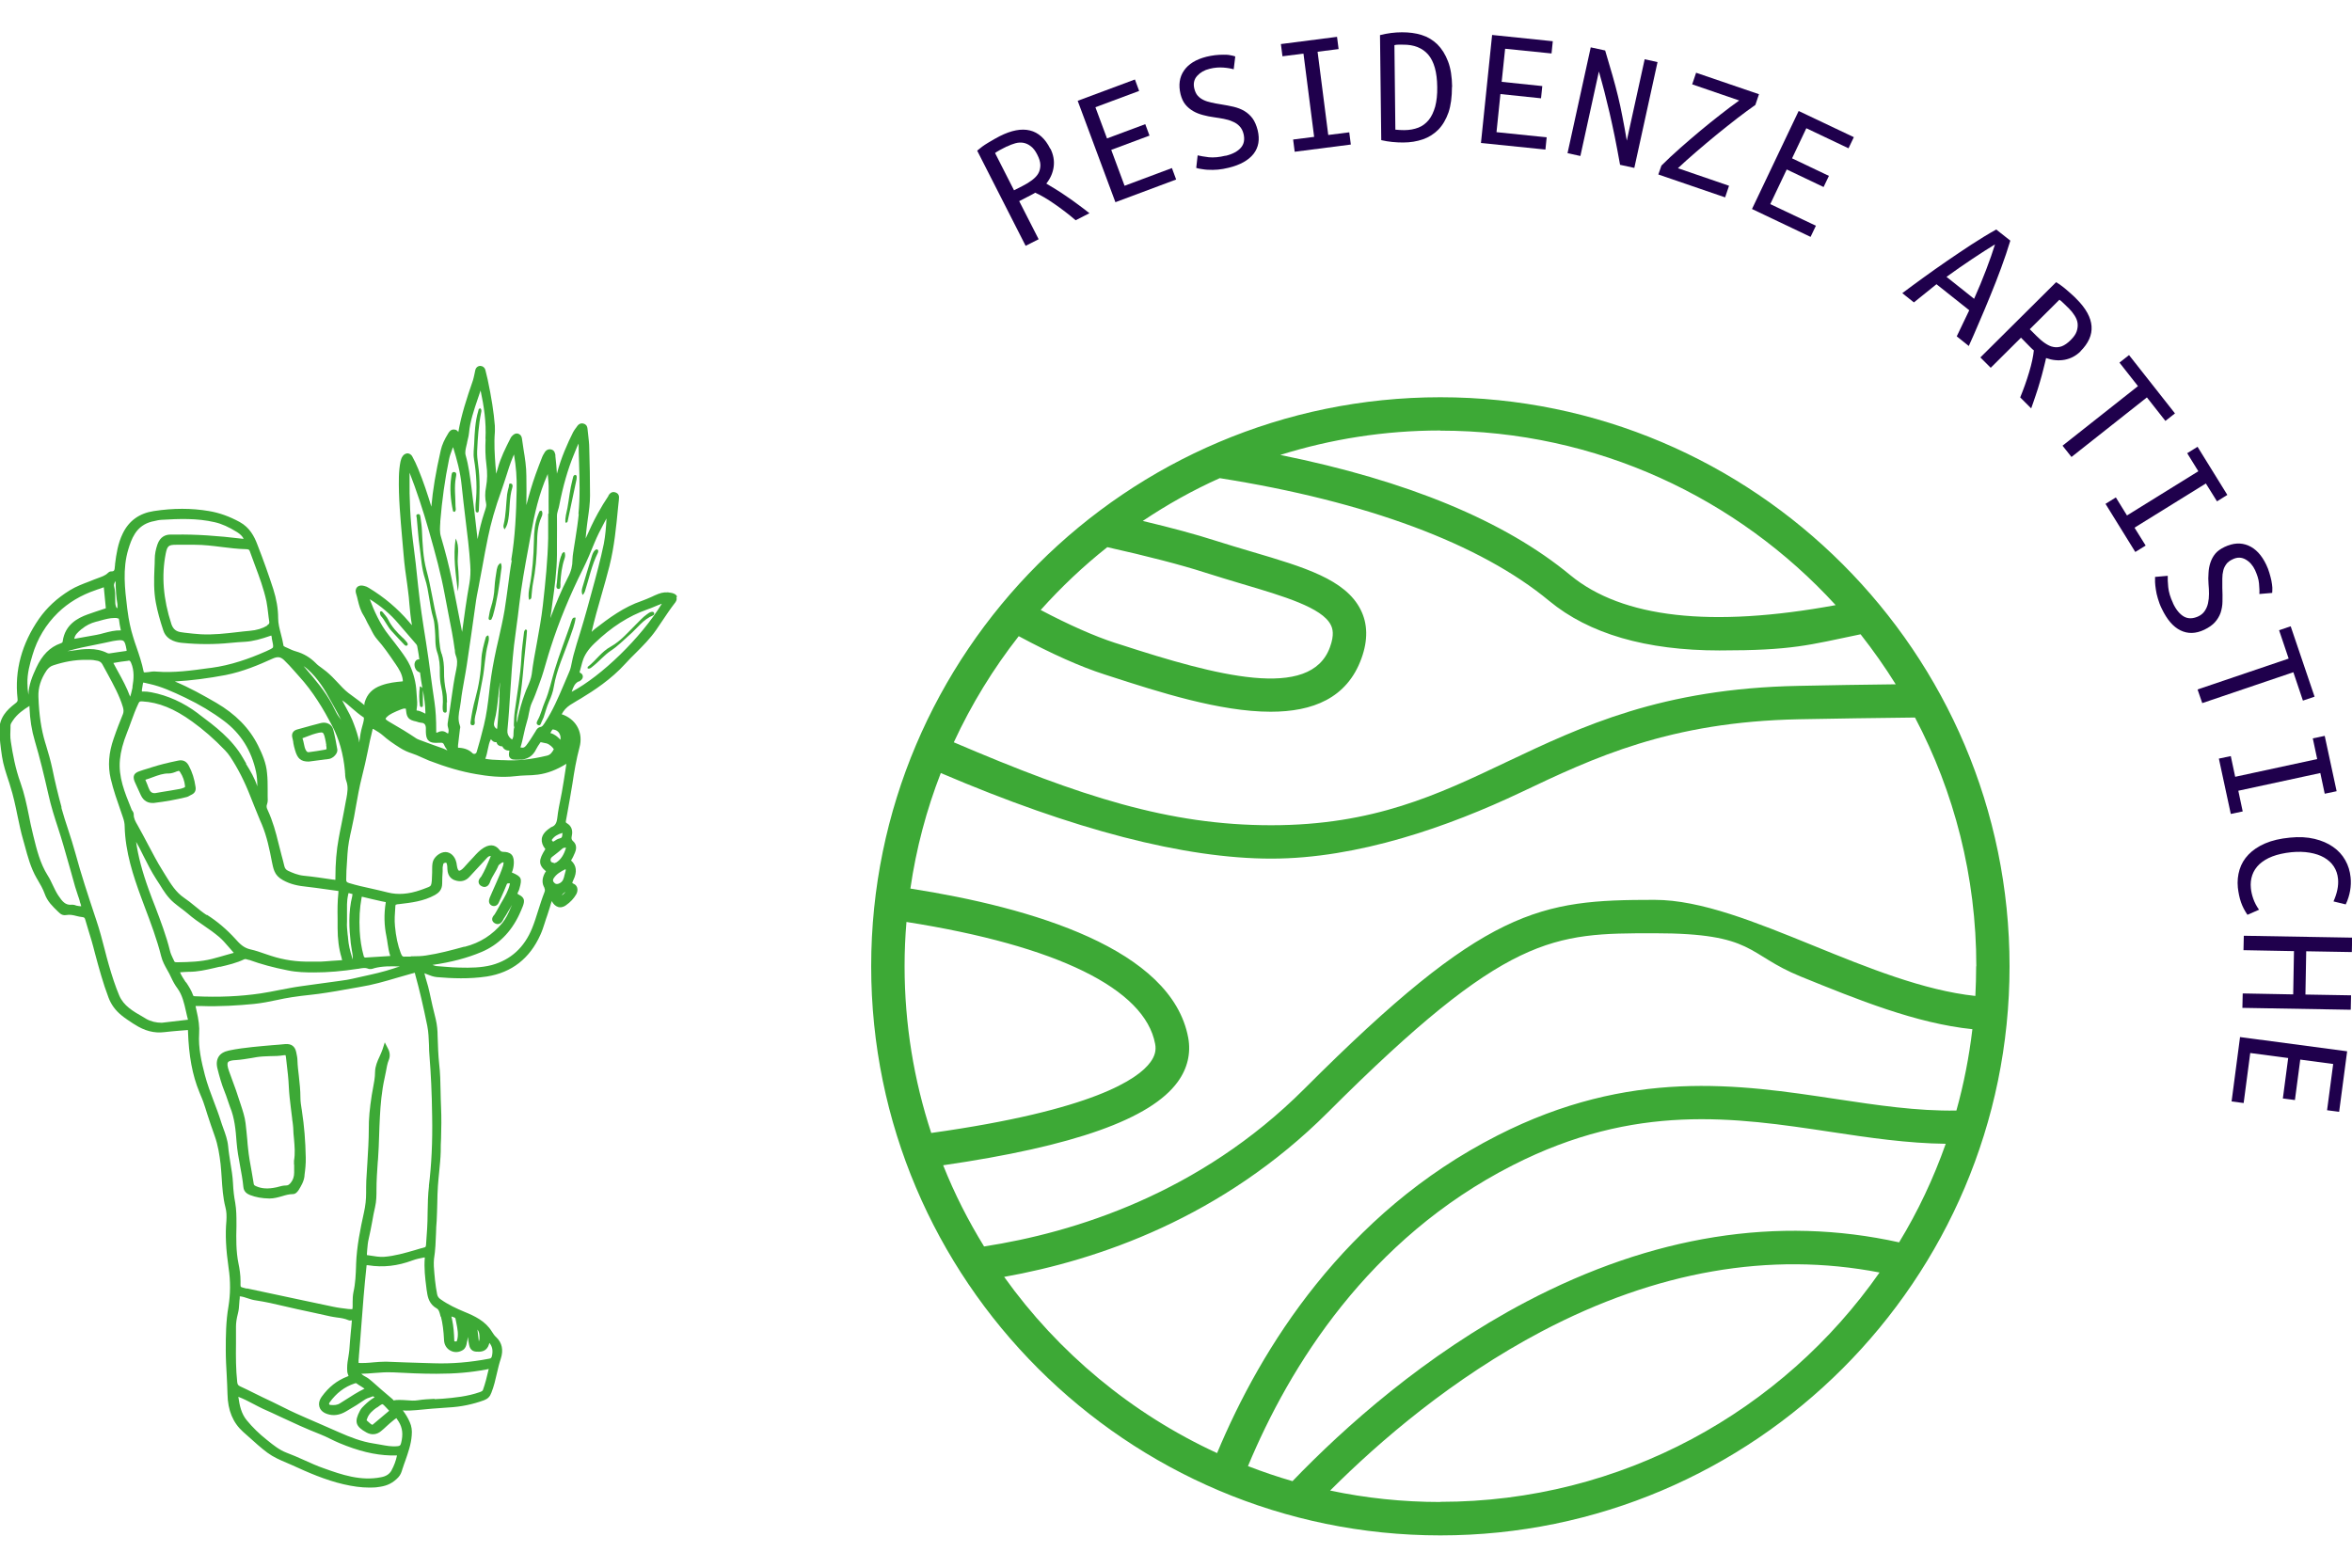 <svg xmlns="http://www.w3.org/2000/svg" id="Livello_1" data-name="Livello 1" viewBox="0 0 1500 1000"><defs><style>      .cls-1 {        fill: #3da936;      }      .cls-1, .cls-2 {        stroke-width: 0px;      }      .cls-2 {        fill: #1f004c;      }    </style></defs><path class="cls-1" d="M918.6,253.4c-200.2,0-363,162.9-363,363s162.9,363,363,363,363-162.9,363-363-162.9-363-363-363ZM918.6,274.7c99.7,0,189.6,43,252.1,111.3-79.3,14.6-136.1,8.2-169.2-19.1-41.8-34.6-103.9-60.3-185-76.7,32.2-10.1,66.5-15.6,102-15.6ZM706.1,349c25.1,5.6,47.5,11.4,62,16.1,8.4,2.7,16.6,5.1,24.5,7.5,26,7.7,50.6,15,56.1,26,1.2,2.3,2.4,6.3-.5,14.2-12.4,34.4-72.8,18.1-133.5-1.6l-3.8-1.2c-12.9-4.2-29.4-11.5-47.2-20.9,13-14.5,27.1-27.9,42.4-40ZM576.9,616.4c0-9.5.4-19,1.2-28.3,95.9,15.1,152.1,42.6,158.6,77.8.8,4.1-.2,7.8-3,11.6-7.8,10.8-36.4,30.7-139.8,45.2-11-33.5-17-69.3-17-106.4ZM918.6,958.1c-24.1,0-47.6-2.5-70.3-7.3,31.9-31.9,78.2-71.6,134.9-101.5,73.1-38.5,145.6-51.1,215.5-37.6-61.8,88.4-164.4,146.3-280.2,146.3ZM1211.3,792.5c-77.5-17.2-157.5-4.4-238,37.9-64.6,34-116,80.1-149,114.4-9.7-2.8-19.1-6-28.4-9.6,26.5-63.6,76.7-145,168.8-191.9,78.5-40,141.7-30.5,202.8-21.3,25.1,3.8,49,7.3,73.4,7.6-7.8,22.1-17.7,43.1-29.7,62.8ZM1247.7,708.4c-25.2.4-50.4-3.4-77-7.4-61.5-9.3-131.1-19.8-215.7,23.3-97.8,49.8-150.9,135.7-178.8,202.6-54.5-25.1-101.3-64.1-135.8-112.4,59.9-10.7,139.2-37.8,206.4-104.9,114.3-114.3,143.8-114.3,208.3-114.3s58.4,13.4,93.3,27.6c36.2,14.7,73.5,29.9,109.5,33.6-2.1,17.7-5.5,35.1-10.2,51.9ZM1260.3,616.4c0,6.3-.2,12.6-.5,18.9-32.9-3.5-68.7-18-103.3-32.1-36.9-15-71.7-29.2-101.3-29.2-73.1,0-107.5,4.6-223.4,120.6-66.8,66.8-146.6,91.6-204.2,100.5-10.1-16.4-18.9-33.7-26.1-51.8,83.4-12.1,132.4-29.5,149.6-53.2,6.2-8.5,8.5-18.2,6.7-28.1-10.5-56.8-99.8-83.1-177.2-95.2,3.7-25.6,10.3-50.3,19.4-73.7,84.6,36.2,155.5,54.6,210.8,54.6s113.2-20.5,159-42.2c46.7-22.2,94.9-45.1,177.7-46.7,24.6-.5,48.8-.8,73.8-1.1,25,47.4,39.1,101.4,39.1,158.6ZM1209,436.5c-20.8.2-41.3.6-62,1-87.4,1.7-137.8,25.6-186.5,48.7-43.5,20.7-84.6,40.2-149.8,40.2s-121.5-18.3-202.4-52.9c11.2-24.2,25.1-46.9,41.4-67.7,20.4,11,39.6,19.6,54.7,24.4l3.7,1.2c30.6,9.9,69.8,22.6,102.3,22.6,26.6,0,48.7-8.5,57.9-34.1,4.2-11.6,4-22.1-.6-31.1-9.7-19.2-35.9-27-69.1-36.8-7.8-2.3-15.8-4.7-24-7.3-11.5-3.7-27.6-8.1-45.8-12.4,15.5-10.4,31.9-19.6,49.1-27.3,93.5,14.8,166.1,41.8,210.1,78.3,25.4,21,61.8,31.6,108.6,31.6s56.7-3.4,90-10.3c8,10.2,15.5,20.8,22.4,31.9Z"></path><g><path class="cls-2" d="M669.9,94.8c1.9,3.8,2.6,7.6,2.1,11.5-.5,3.9-2.1,7.5-4.7,10.8,1.8,1.1,3.8,2.3,6.1,3.7,2.3,1.4,4.6,2.9,7,4.6,2.4,1.6,4.9,3.4,7.3,5.2,2.5,1.8,4.8,3.6,7.1,5.4l-8.8,4.5c-4.4-3.8-8.9-7.2-13.5-10.4-4.6-3.2-8.7-5.6-12.3-7.2-.4.3-.9.6-1.7,1-.8.4-1.3.7-1.5.8l-7,3.6,12.4,24.3-8.3,4.2-30.9-60.7c.9-.8,1.9-1.6,3.1-2.5s2.5-1.7,3.8-2.5c1.3-.8,2.6-1.6,3.9-2.3,1.3-.7,2.5-1.4,3.5-1.9,7.5-3.8,13.9-5,19.3-3.7,5.4,1.3,9.8,5.2,13,11.7ZM641.9,93.5c-1.5.8-3,1.6-4.4,2.3-1.4.8-2.4,1.4-2.9,1.8l12.1,23.8,5.3-2.7c2.4-1.2,4.5-2.5,6.2-3.8,1.7-1.3,3.1-2.7,4-4.3.9-1.6,1.3-3.4,1.3-5.3,0-1.9-.7-4.2-2-6.7-1.2-2.4-2.6-4.2-4.1-5.3-1.5-1.2-3.1-1.9-4.7-2.2-1.7-.3-3.4-.2-5.2.3-1.8.5-3.6,1.2-5.4,2.1Z"></path><path class="cls-2" d="M711.4,129.1l-24.1-64.8,36.5-13.6,2.7,7.3-27.9,10.4,7.4,19.9,24.4-9.1,2.7,7.3-24.4,9.1,8.5,22.9,30.2-11.3,2.7,7.3-38.8,14.5Z"></path><path class="cls-2" d="M781.6,99.4c4.6-1.1,7.8-2.9,9.8-5.2,2-2.3,2.5-5.2,1.7-8.7-.5-2.1-1.4-3.8-2.6-5-1.2-1.3-2.7-2.3-4.5-3-1.7-.8-3.6-1.3-5.6-1.7-2-.4-4.1-.7-6.1-1-2.4-.3-4.7-.8-7-1.4-2.3-.6-4.4-1.4-6.3-2.5-1.9-1.1-3.6-2.5-5-4.2-1.4-1.7-2.4-3.9-3.1-6.6-1.4-5.9-.7-10.9,2.2-15.1,2.9-4.2,7.6-7.1,14.3-8.8,1.8-.4,3.6-.8,5.5-1,1.8-.2,3.6-.3,5.2-.3,1.6,0,3.1,0,4.4.3,1.3.2,2.4.5,3.3.8l-1,8.2c-1.7-.5-3.9-.9-6.6-1.1-2.8-.2-5.7,0-8.8.8-3.3.8-5.9,2.3-7.9,4.5-2,2.2-2.6,5-1.8,8.2.5,1.9,1.2,3.4,2.2,4.5,1,1.1,2.2,2,3.7,2.7,1.4.7,3.1,1.2,4.9,1.6,1.8.4,3.7.8,5.8,1.1,3,.5,5.9,1,8.4,1.6s4.9,1.5,6.9,2.7c2,1.2,3.8,2.8,5.2,4.7,1.4,1.9,2.5,4.5,3.3,7.6,1.4,5.9.6,10.8-2.6,15-3.2,4.1-8.5,7.1-15.9,8.9-2.4.6-4.7,1-6.9,1.2-2.2.2-4.2.2-5.9.1-1.8,0-3.3-.3-4.7-.5-1.4-.2-2.4-.4-3.2-.7l.9-8c1.6.4,4,.8,7.1,1.2,3.1.3,6.7,0,10.7-1Z"></path><path class="cls-2" d="M840.3,33l6.8,53.1,13.4-1.7,1,7.8-35.8,4.6-1-7.8,13.4-1.7-6.8-53.1-13.4,1.7-1-7.8,35.8-4.6,1,7.8-13.4,1.7Z"></path><path class="cls-2" d="M926,55.4c0,6.4-.7,11.8-2.2,16.3-1.6,4.5-3.7,8.1-6.5,11-2.8,2.8-6.1,4.9-9.9,6.2-3.8,1.3-8,2-12.5,2-4.6,0-9.3-.4-14-1.5l-.8-67c4.7-1.2,9.4-1.8,14-1.8,4.5,0,8.7.5,12.5,1.7,3.9,1.2,7.2,3.2,10.1,6,2.8,2.8,5.1,6.4,6.8,10.9,1.7,4.4,2.5,9.8,2.6,16.2ZM889.9,82.7c1.9.2,3.8.3,5.7.3,3.4,0,6.4-.6,9-1.6s4.8-2.7,6.6-4.9c1.8-2.2,3.1-5.1,4.1-8.5.9-3.5,1.4-7.6,1.3-12.5-.1-9.4-2-16.2-5.7-20.6-3.7-4.3-9.1-6.5-16.2-6.4-1,0-1.9,0-2.9,0-.9,0-1.8.1-2.5.3l.6,53.8Z"></path><path class="cls-2" d="M944.5,91.1l7.1-68.8,38.7,4-.8,7.8-29.6-3-2.2,21.1,25.9,2.7-.8,7.8-25.9-2.7-2.5,24.3,32,3.3-.8,7.8-41.2-4.2Z"></path><path class="cls-2" d="M1033.2,105.1c-1.2-6.6-2.3-12.6-3.4-18-1.1-5.4-2.2-10.4-3.3-15.2-1.1-4.7-2.2-9.2-3.3-13.5-1.1-4.3-2.3-8.5-3.5-12.8l-11.8,53.9-8.2-1.8,14.8-67.5,9.2,2c1.8,6.1,3.4,11.5,4.7,16,1.3,4.6,2.5,9,3.5,13.2s2,8.6,2.8,13c.9,4.4,1.8,9.5,2.8,15.3l11.4-51.9,8.2,1.8-14.8,67.5-9.2-2Z"></path><path class="cls-2" d="M1119.4,67c-3.3,2.3-7.1,5.1-11.4,8.4-4.3,3.3-8.6,6.8-13.1,10.4-4.5,3.7-8.9,7.4-13.2,11.1-4.3,3.7-8.2,7.2-11.6,10.4l32.6,11.2-2.5,7.4-42.6-14.6,2-5.7c3.7-3.7,7.7-7.4,12-11.2,4.3-3.8,8.5-7.4,12.8-11,4.3-3.6,8.6-7,12.8-10.3s8.2-6.3,12-9l-30-10.3,2.5-7.4,40.1,13.7-2.3,6.8Z"></path><path class="cls-2" d="M1117.4,133.2l29.7-62.4,35.2,16.7-3.4,7.1-26.9-12.8-9.1,19.2,23.5,11.2-3.4,7.1-23.5-11.2-10.5,22.1,29.1,13.8-3.4,7.1-37.4-17.8Z"></path><path class="cls-2" d="M1247.9,214.6l8-16.7-20.9-16.6-14.4,11.6-7.4-5.9c4.1-3.1,8.5-6.3,13.3-9.8,4.8-3.5,9.8-7,15-10.6,5.2-3.6,10.5-7.1,15.8-10.6,5.4-3.5,10.6-6.7,15.8-9.6l9,7.1c-1.7,5.7-3.7,11.5-5.9,17.5-2.2,6-4.5,11.9-6.9,17.7-2.4,5.8-4.7,11.5-7.1,16.9-2.3,5.5-4.5,10.5-6.6,15.1l-7.6-6.1ZM1272.3,155.9c-4.3,2.6-9.1,5.7-14.5,9.3-5.4,3.6-10.9,7.4-16.4,11.4l17.6,14c2.8-6.3,5.4-12.5,7.7-18.6,2.3-6.1,4.2-11.4,5.6-16Z"></path><path class="cls-2" d="M1327,224c-3,3-6.5,4.8-10.3,5.5-3.9.7-7.8.3-11.8-1.1-.5,2.1-1,4.4-1.7,7-.6,2.6-1.4,5.3-2.2,8.1-.8,2.8-1.7,5.7-2.7,8.6-1,2.9-1.9,5.7-2.9,8.4l-7-7c2.2-5.4,4.1-10.7,5.7-16.1,1.6-5.3,2.6-10,3-13.9-.4-.3-.9-.7-1.5-1.3-.6-.6-1-1-1.2-1.2l-5.5-5.6-19.3,19.2-6.6-6.6,48.3-48c1,.6,2.1,1.3,3.3,2.2,1.2.9,2.4,1.8,3.5,2.8,1.2,1,2.3,2,3.4,3,1.1,1,2.1,1.9,2.9,2.8,5.9,5.9,9.1,11.7,9.5,17.3.4,5.6-2,10.9-7.1,16ZM1319.6,196.9c-1.2-1.2-2.4-2.4-3.6-3.5-1.2-1.1-2-1.9-2.6-2.2l-18.9,18.8,4.2,4.2c1.9,1.9,3.7,3.5,5.5,4.7s3.5,2.1,5.3,2.4c1.8.4,3.6.2,5.4-.4,1.8-.7,3.7-2,5.7-4,1.9-1.9,3.2-3.7,3.8-5.5.6-1.8.8-3.5.6-5.2-.2-1.7-.9-3.3-1.9-4.9-1-1.6-2.2-3.1-3.6-4.5Z"></path><path class="cls-2" d="M1387.1,263.7l-6.1,4.8-11.8-15-48.1,38-5.7-7.2,48.1-38-11.8-15,6.1-4.8,29.3,37.2Z"></path><path class="cls-2" d="M1406.8,308.4l-45.5,28.2,7.1,11.4-6.6,4.1-19-30.7,6.6-4.1,7.1,11.5,45.5-28.2-7.1-11.5,6.6-4.1,19,30.7-6.6,4.1-7.1-11.4Z"></path><path class="cls-2" d="M1385.8,384.7c2,4.3,4.4,7.1,7,8.6,2.7,1.5,5.6,1.4,8.9,0,2-.9,3.4-2.1,4.4-3.6,1-1.5,1.7-3.1,2.1-5,.4-1.8.6-3.8.6-5.9,0-2.1-.1-4.1-.3-6.2-.2-2.4-.2-4.8,0-7.1.1-2.3.5-4.5,1.2-6.6s1.7-4,3.1-5.7c1.4-1.7,3.4-3.1,5.9-4.3,5.5-2.6,10.5-2.9,15.2-.9,4.7,2,8.5,6.1,11.4,12.2.8,1.7,1.5,3.4,2,5.2s1,3.4,1.3,5c.3,1.6.5,3,.6,4.4,0,1.3,0,2.5-.1,3.4l-8.2.7c.2-1.7,0-4-.2-6.7s-1.2-5.6-2.5-8.5c-1.4-3-3.4-5.3-6-6.8-2.6-1.5-5.4-1.6-8.4-.1-1.7.8-3.1,1.8-4,3.1s-1.6,2.6-1.9,4.1c-.4,1.5-.6,3.2-.6,5.1,0,1.8,0,3.8,0,5.9.1,3.1.2,5.9.1,8.6,0,2.6-.5,5.1-1.2,7.3-.8,2.2-2,4.2-3.6,6-1.6,1.8-3.9,3.4-6.8,4.8-5.5,2.6-10.5,2.7-15.2.4-4.7-2.3-8.6-6.9-11.9-13.8-1.1-2.2-1.9-4.4-2.5-6.5-.6-2.1-1.1-4-1.3-5.8-.3-1.7-.4-3.3-.5-4.7,0-1.4,0-2.5,0-3.3l8.1-.7c-.1,1.7,0,4.1.3,7.2.3,3.1,1.3,6.5,3.1,10.3Z"></path><path class="cls-2" d="M1476.1,444.4l-7.4,2.5-6.1-18.1-58.1,19.7-3-8.7,58.1-19.7-6.1-18.1,7.4-2.5,15.2,44.8Z"></path><path class="cls-2" d="M1479.8,493.1l-52.3,11.3,2.8,13.2-7.6,1.6-7.6-35.3,7.6-1.6,2.8,13.2,52.3-11.3-2.8-13.2,7.6-1.6,7.6,35.3-7.6,1.6-2.8-13.2Z"></path><path class="cls-2" d="M1433.3,583.5c-1.7-2.5-3.1-5.1-4.1-8s-1.6-6-2-9.3c-.4-4.1,0-7.9,1.1-11.5,1.1-3.6,3-6.8,5.7-9.6,2.7-2.8,6.2-5.2,10.6-7.1,4.4-1.9,9.6-3.1,15.8-3.7,5.9-.6,11.1-.3,15.7.8s8.5,2.8,11.8,5.1c3.3,2.3,5.9,5.1,7.8,8.5,1.9,3.3,3,7,3.4,10.9.3,2.8.2,5.6-.3,8.5-.5,2.9-1.4,5.9-2.8,8.8l-7.8-1.9c2.3-5.2,3.3-9.9,2.9-14.3-.3-3.1-1.2-5.7-2.7-8-1.5-2.3-3.6-4.2-6.2-5.7s-5.7-2.5-9.2-3.1-7.4-.7-11.6-.3c-4.7.5-8.8,1.4-12.2,2.7-3.4,1.3-6.1,3-8.3,5-2.1,2-3.6,4.3-4.5,6.9-.9,2.6-1.2,5.4-.9,8.3.2,2.2.7,4.4,1.5,6.7s2,4.7,3.7,7.1l-7.3,3.2Z"></path><path class="cls-2" d="M1499.4,634.9l-.2,9.2-69.1-1.2.2-9.2,32.2.6.5-27.6-32.2-.6.2-9.2,69.1,1.2-.2,9.2-29.1-.5-.5,27.6,29.1.5Z"></path><path class="cls-2" d="M1428.4,661.5l68.5,9.1-5.1,38.6-7.7-1,3.9-29.5-21-2.8-3.4,25.8-7.7-1,3.4-25.8-24.2-3.2-4.2,31.9-7.7-1,5.4-41.1Z"></path></g><g><path class="cls-1" d="M431.8,380.6c-.6-1.7-2.6-2.2-3.5-2.4-3-.7-5.9-.4-8.6.7-1.5.6-2.9,1.2-4.3,1.9-2.1.9-4.1,1.8-6.1,2.5-11.5,3.9-21,11-29.8,17.8-.8.6-1.5,1.3-2.2,2,1.8-7.8,4-15.6,6.2-23.2,1.8-6.2,3.6-12.6,5.2-18.9,3.1-12.4,4.3-25.1,5.5-37.5l.5-4.7c0-.1,0-.3,0-.4.1-.9.5-3.2-1.9-4.2-2.8-1.2-4.3,1.1-4.8,2v.2c-2.3,3.4-4.5,7-6.7,11-2.9,5.2-5.4,10.7-7.8,16.1.1-1.2.2-2.4.3-3.6.3-3,.7-6,1.1-9,.7-4.8,1.4-9.8,1.4-14.8,0-10.2-.2-20.3-.5-30.2,0-2.9-.4-5.9-.7-8.7-.1-1.2-.3-2.4-.4-3.6-.2-2.2-1.3-3-2.3-3.3-.8-.3-2.8-.7-4.4,1.7-.2.4-.5.7-.8,1.1-.6.8-1.2,1.7-1.7,2.6-3.5,7-7.7,16.3-10.3,26.4,0,0,0,.1,0,.2-.2-3.8-.6-7.6-1-11.3v-.8c-.2-.8-.4-3-2.7-3.5-1.7-.4-3.3.4-4.2,2-.1.2-.3.5-.4.7-.4.6-.8,1.3-1.1,2.1-1.3,3.3-2.8,7.2-4.2,11.1-2.3,6.4-4.2,13-5.9,19.6.1-5.9.1-12.1,0-18.5,0-5.8-.9-11.5-1.8-17-.3-2.3-.7-4.5-1-6.8-.3-2.5-1.9-3.1-2.6-3.3-1.8-.4-3,.8-3.6,1.4-.5.5-.9,1-1.1,1.5-3.3,6.5-6.3,12.5-8.1,19.1-.3,1.2-.7,2.4-1.1,3.6-.1-1.7-.2-3.4-.4-5.1-.5-7-1-14.3-.4-21.4.1-1.1,0-2.2,0-3.3v-.8c-.7-8.7-2.1-17.8-4.6-29.6-.4-1.9-.9-3.9-1.4-5.8-.4-1.7-1.7-2.7-3.2-2.8-1.6,0-2.9,1-3.3,2.8-.2.8-.3,1.6-.5,2.4-.3,1.4-.6,2.8-1,4.1-4,11.5-7.4,22-9.3,32.9-.5-.8-1.2-1.5-2.5-1.6-2.3-.3-3.4,1.6-3.8,2.2-2.6,4.2-4.1,7.5-4.9,11-3.2,14.1-5.1,25.4-6,36-2.4-7.9-5.1-16.1-8.4-24.1-1.1-2.8-2.4-5.4-3.7-7.8-.9-1.7-2.2-2-2.9-2.1-.7,0-2.1.1-3.3,1.8-.8,1.1-1.1,2.3-1.4,3.5-.6,3-.9,6.1-1,9.6-.3,13.3,1,26.6,2.1,39.5.3,3.4.6,6.8.9,10.2.5,6.4,1.4,12.8,2.3,18.9l.5,3.9c.4,2.9.7,5.9.9,8.8.4,4.3.8,8.8,1.6,13.2,0,0,0,.1,0,.2-.7-.7-1.3-1.5-1.9-2.2-7.2-8.4-15.8-15.7-25.6-21.6-.9-.6-1.9-1-2.8-1.2-2.5-.7-3.9,0-4.6.7-.7.7-1.4,2.1-.6,4.5.4,1.2.7,2.5,1,3.8.8,3.3,1.7,6.7,3.7,9.8.7,1,1.2,2.2,1.8,3.4.4.8.8,1.7,1.3,2.5.5.9.9,1.7,1.4,2.6,1.2,2.4,2.4,4.8,4.2,6.8,4.1,4.6,7.6,9.7,11,14.7l.5.7c2.4,3.5,4.4,6.7,4.8,10.6,0,.4,0,.6,0,.7-.1,0-.3,0-.7.1-3.6.3-8.4.8-13,2.5-5.7,2-9.1,5.6-10.6,10.8-.1.4-.2.8-.2,1.2,0,.2,0,.4,0,.6-2-1.7-4.1-3.3-6.2-4.8-2.7-1.9-5.4-3.9-7.7-6.3-1.2-1.2-2.3-2.4-3.4-3.6-2.1-2.3-4.4-4.6-6.9-6.7-1-.8-2-1.6-3-2.3-1.4-1-2.7-1.9-3.8-3.1-3.7-3.7-7.8-6.1-12.7-7.5-1.8-.5-3.5-1.3-5.4-2.2-.5-.2-.9-.4-1.4-.6-1-.5-1.1-.7-1.1-.9-.4-2.5-1-4.9-1.6-7.2-.9-3.5-1.8-6.8-1.8-10.3,0-6-1.1-12.2-3.1-18.5-2.8-8.6-6-17.8-10.3-28.8-1.8-4.7-4.7-10.5-11.1-14-6.6-3.6-13-5.9-19.6-7-11.2-1.9-22.7-1.9-35.2,0-9.2,1.4-15.9,6.2-19.8,14.3-3.1,6.3-4.1,13.1-4.9,19.4,0,.4,0,.9-.1,1.3-.2,3-.4,3.5-2.5,3.5-.9,0-1.6.6-2,1-1.7,1.7-4,2.4-6.4,3.3-.8.3-1.6.6-2.4.9-1,.4-2,.8-3,1.2-4.2,1.6-8.5,3.2-12.4,5.6-8.3,5.1-14.7,11.1-19.7,18.2-11,15.9-15.7,33-13.7,50.9.2,1.6,0,2.1-1.8,3.4-4.7,3.6-10.1,8.8-9.8,17.4.2,4.7.7,9.7,1.7,16.2.8,5.3,2.5,10.3,4.1,15.2.4,1.2.8,2.3,1.1,3.5,2,6.2,3.4,12.8,4.7,19.2,1.1,5,2.1,10.3,3.6,15.3.3,1.2.7,2.4,1,3.6,1.9,7,3.8,14.2,7.6,20.8l.6,1c1.7,2.9,3.4,5.8,4.5,8.9,1.7,4.9,5.1,8.1,8.4,11.3.4.4.9.8,1.3,1.2,1.1,1,2.6,1.4,4.1,1.1,2.1-.4,4.3,0,6.5.6,1.2.3,2.5.6,3.7.7,1.2.1,1.6.5,1.9,1.7.6,2.1,1.3,4.3,1.9,6.4.7,2.3,1.4,4.6,2.1,6.9.8,2.7,1.5,5.5,2.2,8.2,2.5,9.3,5.1,18.9,8.6,28.1,1.7,4.5,4.4,8.2,8.2,11.3,2.4,2,5,3.6,7.5,5.3l1,.6c6.3,4.1,12.5,5.7,18.9,4.9,3.1-.4,6.2-.6,9.3-.9,1.7-.1,3.4-.3,5-.4.2,0,.5,0,.8,0,0,.2,0,.5,0,.7.5,15.6,2.8,28,7.2,38.7.3.7.5,1.3.8,2,.6,1.4,1.2,2.8,1.7,4.2.9,2.6,1.8,5.3,2.6,8,1.5,4.5,3,9.2,4.7,13.8,2.2,6.1,3.1,12.3,3.8,18.1.3,2.9.5,5.9.7,8.8.4,6.2.8,12.6,2.4,18.8.7,2.6.8,5.4.6,8.6-.8,8.8-.3,18.1,1.4,30,1.3,8.5,1.2,16.8-.1,24.7-1.6,9.2-1.7,18.4-1.7,27.8,0,5.4.3,10.8.6,16,.2,3.9.4,8,.5,12,.2,10.4,3.5,18.3,10,24.1,1.2,1.1,2.4,2.1,3.6,3.2,3.8,3.4,7.7,7,11.9,10.1,3.8,2.8,8,4.6,12,6.3,1.2.5,2.5,1.1,3.7,1.6,10.2,4.7,21.2,9.5,32.8,12.2,6.1,1.4,11.3,2.1,16.2,2.1s4.8-.2,7.1-.5c4.7-.7,8.3-2.5,11.6-6,1.6-1.7,2.1-3.5,2.6-5.1,0-.3.2-.6.3-.9.5-1.5,1-3.1,1.6-4.6,1.8-5.2,3.7-10.5,4.1-16.2.3-3.2-.1-5.8-1.2-8.3-1.2-2.8-2.7-5.3-4.5-7.6,2.8.2,5.6.1,8.7-.2,6.2-.6,13.5-1.3,20.6-1.7,7.8-.4,15.4-2,22.5-4.6,2.4-.9,3.8-2.3,4.7-4.8,1.6-4,2.6-8.3,3.5-12.3.7-3.1,1.5-6.4,2.5-9.4,1.8-5.5.8-10.2-2.9-13.7-1-.9-1.9-2.1-2.8-3.6-4.1-6.7-10.9-9.9-17.5-12.6-5-2.1-10.3-4.5-15.2-8-1.3-.9-1.9-1.8-2.2-3.2-1.2-6-1.7-12.1-2.1-17.8-.1-1.8,0-3.3.1-4.7.9-5.6,1.1-11.3,1.3-16.7,0-2.5.2-5,.4-7.5.2-3.8.3-7.8.4-11.5,0-3.6.2-7.3.4-10.9.2-2.9.5-6,.8-8.9.4-4.3.9-8.7,1-13.2,0-2.7,0-5.3.2-8,.2-6.6.3-13.4,0-20.1-.2-3.4-.2-6.9-.3-10.2-.1-5.7-.2-11.6-.9-17.4-.6-5.8-.8-11.6-1-18.1,0-2.9-.3-6.7-1.2-10.5-1.3-5.3-2.8-11.3-4-17.3-.5-2.3-1.1-4.6-1.8-6.8-.5-1.7-1-3.4-1.4-5.1,0,0,0,0,0,0,0,0,.1,0,.2,0,.5.2,1,.4,1.5.6,2,.8,4,1.6,6.3,1.8,9.4.8,20.5,1.3,31.8-.4,15.9-2.5,27.4-11.5,34.2-26.7,1.1-2.4,1.9-4.9,2.7-7.4.5-1.7,1.1-3.4,1.7-5.1.6-1.7,1.1-3.4,1.6-5,.4-1.3.7-2.6,1.2-3.9,0,0,0,0,0,0,1,2,2.5,3.3,4.2,3.8,1.1.3,2.8.3,4.8-1.1,2.9-2,5.1-4.4,6.6-7,.8-1.4,1-3,.6-4.3-.4-1.1-1.1-2-2.2-2.4-.7-.3-.9-.6-.9-.6,0-.3.4-1.3.7-1.9,2.5-5.1,2-9.3-1.5-12.4,1.1-1.7,1.8-3.4,2.5-5,1.7-4,0-6.3-1.2-7.3-1-.9-1.2-1.8-.8-3.5.8-3.6-.4-6.4-3.2-8-.6-.4-.8-.4-.5-1.9l.9-4.9c1.1-6.1,2.2-12.3,3.2-18.5,1.1-7.4,2.4-15.2,4.5-23.1,2.4-8.8-1.6-17.1-10-20.6-.4-.2-.8-.3-1.2-.4,0,0-.2,0-.2,0,1.2-2.4,3-4.4,5.4-6,1.4-.9,3-1.8,4.4-2.7.8-.5,1.6-.9,2.4-1.4,8.4-5.1,19.3-12.2,28.3-22.1,2.2-2.4,4.5-4.8,6.8-7,4.5-4.5,9.2-9.2,13-14.7,1.3-1.9,2.7-3.9,4-5.9,2.5-3.7,5-7.5,7.8-11.1.5-.6,1.7-2.1,1.1-3.8ZM360.7,568.9c-.7.9-1.8,1.9-2.4,2.2.3-.6,1.4-1.7,2.4-2.2ZM347,566.1c.6,1,.7,1.9.2,3.1-1.5,3.8-2.7,7.7-3.9,11.4-1.2,3.8-2.4,7.7-3.9,11.4-5,12.4-13.7,20.3-25.8,23.6-6.6,1.7-13.5,1.8-20.6,1.6-2.9,0-5.9-.3-8.8-.5-1.7-.1-3.4-.3-5.1-.4-1.1,0-2.2-.4-3.3-.8,11.9-1.7,22.2-4.4,31.4-8.3,10.6-4.5,18.6-12.5,23.9-23.7.9-1.9,1.7-3.8,2.4-5.6,1.2-3.3,1.1-5.4-2.6-7.2-.7-.4-.9-.6-.9-.6,0,0,0-.3.4-1.1.4-.7.7-1.5.9-2.3,1.8-6.4,1.3-7.5-4.7-10.1,0,0-.1,0-.2,0,.8-1.8,1.2-3.8,1.3-6,0-1.6,0-3.8-1.4-5.4-1.4-1.5-3.5-1.8-4.9-1.8-1.5,0-2-.3-2.8-1.2-1.8-2.4-5-4.5-10-1.5-2.8,1.7-4.8,4-6.8,6.2-1,1.1-1.9,2.1-2.9,3.1-.7.7-1.4,1.5-2,2.2-.7.8-1.3,1.5-2,2.1-1.2,1-1.9,1.2-2.2,1.1-.3-.1-.8-.8-1.1-2.1-.1-.5-.2-1.1-.3-1.6,0-.6-.2-1.2-.3-1.7-.9-3.8-3.6-6.4-6.8-6.5-3.6-.1-7.7,3.3-8.3,6.8-.3,1.6-.3,3.2-.3,4.7,0,.5,0,1,0,1.5-.1,4.2-.2,7-.8,8.2-.5.9-1.8,1.3-4.8,2.4-.5.2-1.1.4-1.7.6-7.7,2.7-14.6,3.2-20.9,1.6-3.5-.9-7.1-1.7-10.6-2.5-4.7-1-9.5-2.1-14.1-3.5-1.7-.5-1.9-1-1.9-2.2,0-3.8.2-7.7.5-11.5.1-1.6.2-3.2.3-4.9.3-5.3,1.4-10.7,2.6-15.9.5-2.5,1.1-5.1,1.6-7.7.3-1.9.7-3.8,1-5.7,1.2-6.7,2.4-13.6,4.1-20.2,1.4-5.3,2.5-10.6,3.6-15.8.9-4.6,1.9-9.4,3.1-14,0-.2,0-.3.1-.5,0,0,.1,0,.2.1h.2c2.2,1.3,4.4,2.6,6.2,4.2,2.9,2.6,6.3,5,10.9,7.9,2.4,1.5,4.8,2.6,7.3,3.4,2.2.7,4.2,1.6,6.4,2.6,1.6.7,3.2,1.4,4.8,2.1,10.7,4.1,20.5,7,30,8.6,6.8,1.2,15.8,2.4,25,1.3,2.2-.3,4.5-.4,6.8-.5,2.5,0,5-.2,7.6-.5,6-.8,11.8-3,18.1-6.9-.2,1.1-.3,2.3-.5,3.4-.8,5.1-1.5,9.9-2.4,14.8-.2,1-.4,2.1-.6,3.1-.9,4.3-1.8,8.8-2.3,13.3-.4,3.3-1.4,4.9-3.6,5.7-.5.2-.8.4-1.1.7-3.2,2.1-4.9,4.4-5.2,6.9-.2,2.1.5,4.3,2.3,6.5-4.3,6.8-4.7,9.9.4,14.2,0,0,0,0,0,0-.2.3-.5.6-.7,1-1.9,3.5-2,6.8-.2,9.6ZM273.6,756.3c-.7,5.8-.8,11.8-.9,17.6v.4c0,5.8-.4,12.1-1,19.8q-.1,1.3-.7,1.5c-2.2.6-4.4,1.2-6.6,1.9-6.3,1.8-12.8,3.7-19.4,4.2-3,.2-5.8-.3-8.9-.8-.7-.1-1.3-.2-2-.3,0,0,0,0-.1,0,0-.1,0-.4,0-.8,0-.9.2-1.8.2-2.7.2-2.4.4-4.6.9-6.7.9-3.8,1.6-7.6,2.3-11.3.5-3,1.1-6.1,1.8-9.1.9-3.9.9-7.7.9-11,0-5.8.4-11.8.8-17.5l.2-2.2c.4-5,.5-10.1.7-15.1.1-4,.3-8.1.5-12.1.4-7.4,1.1-16,3-24.5.3-1.3.5-2.7.8-3.9.5-2.7.9-5.3,1.9-7.7.9-2.2.7-4.8-.5-7l-2.1-4.1-1.4,4.4c-.5,1.5-1.2,3-1.9,4.6-1.4,3-2.8,6.1-2.9,9.8,0,3.6-.7,7.2-1.4,10.9-.2,1.3-.5,2.6-.7,3.9-1.3,8.4-2,15.4-1.9,21.8,0,7.1-.5,14.4-.9,21.4-.2,3.8-.5,7.7-.7,11.5-.1,2.7-.1,5.4-.1,7.7,0,4.1-.4,8.2-1.4,12.6-2.3,10.4-4.6,21.6-5,33v.6c-.2,5.7-.4,11.5-1.7,17.2-.4,2-.5,4.1-.5,6.1,0,.9,0,1.8,0,2.7,0,.4,0,1.5-.2,2-.5,0-1.7,0-2.1-.1h-.4c-3.3-.4-6.7-.8-9.9-1.5-13.5-2.8-27.3-5.8-40.5-8.6l-14.1-3c-.1,0-.3,0-.4,0-.1,0-.2,0-.3,0-1.5-.4-3.2-.8-3.4-1.1-.3-.3-.2-2.1-.2-3.5,0-4.1-.6-8-1.3-11.3-1.6-7.8-1.5-15.9-1.3-23.7v-2.1c0-3.9,0-8.5-.8-13.1-.7-3.7-1.2-7.7-1.4-12.3-.2-4.5-1-9-1.7-13.3-.5-3.4-1.1-6.8-1.4-10.3-.4-4.2-1.8-8-3.2-11.8-.5-1.5-1.1-3-1.5-4.4-1.3-4.2-2.9-8.3-4.4-12.3-2.1-5.5-4.2-11.1-5.7-16.8-2.2-8.5-4.3-17.5-3.7-26.6.3-4.3-.3-8.9-1.7-14.8-.2-.7-.5-2.1-.6-2.8.7,0,2.1,0,3.1,0,12.4.5,24.7-.4,34.1-1.3,5-.5,10-1.5,14.7-2.5,3.1-.7,6.3-1.3,9.5-1.8,3.9-.6,7.9-1.1,11.8-1.5,3.4-.4,7-.8,10.5-1.4,4-.6,8-1.3,11.8-2,3-.5,6-1.1,9.1-1.6,8.2-1.3,16.2-3.6,23.9-5.9,3.2-.9,6.6-1.9,9.8-2.8h.1c.5-.2,1.1-.3,1.4-.4.2.4.3,1.1.4,1.5,2.6,9.3,5,19.6,7.6,32.4.8,4,.9,8,1.1,12.3,0,2.3.1,4.6.3,6.9.9,11.2,1.5,23.4,1.7,38.4.3,16.4-.4,31-2.1,44.6ZM305.8,853.9c0,.4-.2,1.1-.4,1.8-.3-2.4-.6-5-.9-7.6.9,1.1,1.4,2.7,1.3,5.6v.2ZM291.4,855.2c-.1.5-.1.5-1,.5-.5,0-.7,0-.7-.8-.1-4-.4-8.7-1.4-13.3-.1-.6-.3-1.2-.4-1.8.1,0,.3,0,.4.1,1.7.5,2.1.7,2.2,1.3.2.8.3,1.7.5,2.5.8,4,1.6,7.8.4,11.6ZM281.2,839.8c1.1,4.3,1.7,9.1,2,15.1.1,2.9,1.7,5.5,4.2,6.7,2.5,1.3,5.4,1.1,7.9-.5,1.6-1.1,2-2.7,2.3-3.9v-.2c.4-1.4.6-2.8.8-4.2.2,1.7.4,3.2.7,4.7.3,1.5.9,4.4,4.5,4.7,2.9.2,6,0,7.7-3.3.4-.8.6-1.6.8-2.3,0,0,0,0,0,0,1.8,2.1,2.4,4.7,1.7,8.1-.3,1.4-.6,1.8-1.9,2-12,2.3-23.9,3.3-35.4,2.9l-6.8-.2c-7.6-.2-15.2-.5-22.9-.8-.5,0-.9,0-1.4,0-2.4,0-4.8.2-7.1.4-1.7.2-3.5.3-5.3.4-1.8,0-3.7.1-4.3,0-.1-.6,0-2.4.2-4.1v-.3c.6-6.7,1.1-13.4,1.6-20.1.5-6,.9-11.9,1.4-17.9.5-6.4,1.2-12.8,1.8-18.9,0-.6.1-1,.2-1.1.2,0,.5,0,1.1.1,9.3,1.5,18.7.4,28-3.1,2.4-.9,5-1.4,7.5-1.9.2,0,.3,0,.4,0,0,.1,0,.2,0,.4-.5,6.4.2,12.6,1,18.7.1.9.2,1.9.4,2.8.5,3.8,1.6,8,6.2,10.6,1.3.7,1.7,2.1,2.3,4.4,0,.3.2.6.2.9ZM277.1,892.3c-3.5.2-7,.3-10.6.9-2.3.4-4.6.2-7.1,0-1.5-.1-3-.2-4.5-.2s-2.6,0-3.9.3c0,0-.2-.2-.2-.3-.2-.3-.5-.5-.8-.8-4.4-3.7-8.7-7.4-12.7-11-1.2-1.1-2.7-2.3-4.5-3.2-.9-.4-1.6-1-2.4-1.7,2.9,0,5.7-.3,8.4-.5,3.9-.3,7.7-.6,11.4-.4h.7c9,.5,18.2.9,27.4.9,12.2,0,22.2-.9,31.6-2.7.3,0,.6-.1.9-.2.3,0,.6-.1.9-.2-1.2,5.3-2.3,9.5-3.7,13.4-.2.6-.7.9-2,1.4-7.9,2.8-16.4,3.6-23.6,4.2-1.7.1-3.5.2-5.2.3ZM249.8,937.8c-1.4,2.5-3.5,3.9-6.8,4.5-13,2.6-25.3-1.7-36.2-5.6-4.4-1.5-8.8-3.5-13-5.4-3.6-1.6-7.4-3.3-11.2-4.7-4.4-1.7-8.3-4.8-12-7.8l-.5-.4c-4.8-3.8-9.1-8-12.7-12.4-3.5-4.2-4.6-9.4-5.4-15,3.4,1.3,6.5,2.9,9.5,4.5,2.1,1.1,4.2,2.2,6.3,3.2,3.7,1.6,7.3,3.3,10.9,5,8.3,3.9,16.8,7.8,25.5,11.2,2.2.9,4.5,1.9,6.6,3,1.8.9,3.7,1.8,5.6,2.6,12.2,5.1,22.5,7.6,32.6,7.9.8,0,1.6,0,2.3,0,.7,0,1.3,0,1.9,0-.7,3.4-1.9,6.6-3.5,9.5ZM227.3,882.4c.9.7,1.9,1.3,2.9,1.9.8.5,1.6,1,2.3,1.5-4.4,2.1-8.3,4.7-12.1,7.1-1.2.8-2.3,1.5-3.5,2.2-1.8,1.2-3.7,1.3-6.1,1.1-.3,0-.7-.1-.9-.5-.1-.3,0-.7.3-1.1,4.3-6,9.6-10,15.9-12.1.5-.2.8-.2,1-.2s0,0,.1,0ZM240.4,897.9c1.4-1.1,3-2.2,3.5-2.2.4,0,1.8,1.5,3,2.8.4.4.9.9,1.3,1.4-3.5,3-7.1,6-10.7,9-1-.4-1.9-1.3-2.9-2.2-.3-.2-.5-.5-.8-.7,0-.2.2-.6.3-.9,0-.2.2-.4.2-.6,1.1-2.8,3.3-4.7,5.9-6.6ZM242.5,921.5c-1.4-.3-2.7-.5-4.1-.7-7.9-1.2-15.2-4.1-22-7.1-4.5-2-9.1-4-13.7-6-4.6-2-9.3-4-13.9-6.1-2.7-1.2-5.3-2.5-7.9-3.8-2.4-1.2-4.8-2.4-7.3-3.6-3.8-1.7-7.7-3.7-11.4-5.5-3-1.5-6-3-9.1-4.4-1.2-.6-1.6-1.1-1.8-2.6-.9-8.2-.9-16.5-.8-24.3,0-2,0-4,0-6.1,0-1.7,0-3.3,0-5,0-2.5.4-5.2,1.2-8.3.6-2.2.8-4.6.9-6.8,0-1,.2-2.1.3-3.1,0-.3,0-.5,0-.8,0-.2,0-.3,0-.4,1.7.1,3.4.7,5.2,1.3,1.6.5,3.3,1.1,5.1,1.3,6.1.9,12.2,2.3,18.1,3.7,2.8.6,5.5,1.3,8.3,1.9l9.3,2c3.9.9,7.8,1.7,11.8,2.6,1.4.3,2.9.5,4.2.7,2.6.3,5,.7,7.3,1.7.7.3,1.5.3,2.2.1-.2,2.6-.4,5.2-.7,7.8-.3,3.7-.7,7.4-.9,11-.1,1.5-.4,2.9-.6,4.4-.4,2.3-.8,4.6-.8,7.1,0,.2,0,.5,0,.7,0,1.1,0,2.4.6,3.7,0,.2.2.5.3.8-.3.1-.7.3-.9.4-6.5,2.5-11.8,6.7-16.2,12.8-2,2.8-1.9,5-1.5,6.5.4,1.4,1.6,3.4,4.8,4.5,3.9,1.4,8,.9,12.2-1.6,4.7-2.7,8.7-5.2,12.3-7.7.8-.5,1.6-.8,2.6-1.1.6-.2,1.2-.4,1.8-.7.3-.1.6-.3,1.5.5-2.2,1.3-4.4,3-6.5,5.1-.9.9-2,1.9-2.8,3.4-3.8,7.1-2.9,10.1,4.2,14,3.1,1.7,6.5,1.4,9.2-.9,1.2-1,2.4-2,3.5-3.1,1.4-1.3,2.9-2.6,4.4-3.8.4-.4,1.4-1.1,1.9-1.4.3.4.8,1.2,1.3,2l.2.3c2.4,3.9,2.9,8.1,1.5,13.6-.4,1.5-.8,1.9-2.3,2-3.7.4-7.2-.3-11-1ZM48.3,577.5c-.6-.2-1.3-.4-2-.4s-.3,0-.4,0c-4.2.5-6.2-2.1-8.8-6-1.3-2-2.3-4.1-3.4-6.4-1-2.1-2-4.3-3.3-6.3-4.8-7.6-7-16.5-9.1-25.1l-.5-2.1c-.9-3.7-1.7-7.4-2.4-11.1-1.4-6.9-2.9-14-5.3-20.7-3.3-9.1-5-18.4-6.2-26.4-.5-2.9-.3-5.8-.2-8.9v-1.3c0-1.1.8-2.1,1.5-3.2,2.8-4.2,6.9-7,10.6-9.3,0,.3,0,.6,0,1,.3,7.6,1.4,14.6,3.4,21.3,3.2,10.8,5.8,21.5,8.7,34.3,1.6,7.3,3.9,14.5,6.2,21.5,1.1,3.5,2.3,7.1,3.3,10.7,1.4,4.9,2.8,9.8,4.2,14.7,1.1,3.9,2.2,7.9,3.3,11.8.6,2,1.3,4,1.9,5.9.4,1.1.8,2.2,1.1,3.4v.3c.4,1,.7,1.9.9,2.9-1,0-2-.2-3-.4-.2,0-.4-.1-.6-.2ZM74.9,387.6c0,0,0,.2,0,.3-.3,0-.7,0-1.1-1.5-.3-1.1-.3-2.3-.3-3.4v-.8c0-2.6,0-5.4-.7-8.1-.3-1.1,0-2.1.9-3.5.1,6.1.5,10.9,1.2,14.8v.5s0,0,0,0c0,.6,0,1.1,0,1.6ZM88.8,540.6c.9,1.8,1.8,3.6,2.7,5.4,2.5,5,5.1,10.1,8.2,14.9.7,1.1,1.5,2.3,2.2,3.4,2.5,4.1,5.1,8.2,9,11.5,1.4,1.2,2.9,2.3,4.3,3.4,1.6,1.2,3.2,2.4,4.6,3.6,3.3,2.9,6.8,5.3,10.3,7.7,3.3,2.2,6.6,4.6,9.7,7.2,2.2,1.9,4,4,5.9,6.2,1.1,1.3,2.2,2.6,3.4,3.9-1.4.4-2.9.8-4.3,1.2-3.2.9-6.5,1.9-9.7,2.7-7.1,1.8-14.5,2-21.7,2.1h-.6c-1.3,0-1.5-.2-1.8-.9-.2-.5-.4-1-.7-1.5-.8-1.7-1.5-3.2-1.9-4.9-2.4-9.7-6-19.1-9.4-28.1-1.4-3.5-2.8-7.2-4.1-10.8-4.2-11.6-6.8-21.5-8.1-30.6.7,1.2,1.3,2.4,2,3.6ZM131.8,583.7c-2.6-1.7-5.2-3.8-7.6-5.8-2.2-1.8-4.4-3.6-6.8-5.2-5.3-3.6-8.5-8.9-11.9-14.4-.6-1-1.3-2.1-1.9-3.1-3.3-5.2-6.2-10.9-9.1-16.3-2.2-4.1-4.4-8.4-6.8-12.6-1.3-2.2-2.5-4.4-2.4-6.7,0-1.3-.7-2.2-1.1-2.7,0,0-.2-.2-.2-.3l-.3-.8c-4.2-10.4-8.3-20.2-7.2-31.3.5-5.2,1.9-10.6,4.6-17.4.9-2.2,1.7-4.5,2.5-6.7,1.4-3.9,2.9-7.9,4.7-11.7.6-1.2.9-1.4,2.4-1.3,10.5.6,20.4,4.6,31.9,12.9,7.1,5.1,14,11.1,21,18.4,1.2,1.3,2.3,2.6,3.2,4,4.9,7.4,9.2,15.8,13,25.6,1.6,4.2,3.4,8.4,5,12.4.7,1.7,1.4,3.5,2.2,5.2,3.2,7.7,4.9,15.9,6.4,23.8.4,2,.8,4,1.6,6,1,2.4,2.7,4.2,5.4,5.7,4.8,2.7,9.7,3.7,15.7,4.3,3.6.4,7.2.9,10.7,1.4,2.8.4,5.7.8,8.6,1.2.2,0,.4,0,.4,0,0,.3,0,.9,0,1.2-.6,5.5-.6,11.1-.5,16.5,0,1.9,0,3.9,0,5.8,0,7.2.8,13.4,2.5,19,0,.1,0,.3.1.4,0,.3.1.6.2.8,0,.2.1.4.1.5-.1,0-.3,0-.5,0-2,.1-4,.3-6.1.4-2.3.2-4.7.4-7,.5-1.4,0-2.8,0-4.2,0-.7,0-1.3,0-2,0h0c-8.8.2-17.4-1-25.6-3.7-1.2-.4-2.4-.8-3.6-1.2-3.1-1.1-6.3-2.2-9.5-2.9-4.5-1-7-3.8-9.7-6.8-5.4-5.9-11.3-11-18.1-15.3ZM157.1,487.2c-.8-1.3-1.5-2.5-2.2-3.8-6.9-12-17.8-20.2-28.4-28.1l-.2-.2c-9.3-7-19.3-11.5-29.8-13.5-2-.4-3.5-.5-5-.5s-.3,0-.5,0c-.2,0-.4,0-.5,0,0-.1,0-.3,0-.6,0-.1,0-.3,0-.5.1-.7.2-1.3.3-1.8.2-1.1.3-2.2.5-2.8.5,0,1.6.3,2.5.5l1.3.3c7.8,1.7,14.8,4.9,23.2,8.9,9,4.3,17.3,9.3,24.6,14.8,10.6,7.9,17.5,18.9,20.4,32.5.6,2.9.8,6,.8,9.2-1.7-5.3-4.5-10-7.3-14.5ZM80.7,415.2c-2.1.3-4.2.6-6.3.9-1.5.2-3.1.5-4.6.7-.5,0-1,0-1.3-.2-3.8-1.9-7.6-2.6-11.6-2.6s-6.5.4-9.9.9c-1,.2-2.1.3-3.2.4-.3,0-.6,0-.9.1,6-1.8,12.2-3,18.2-4.2,3.4-.7,7-1.4,10.5-2.2.2,0,.3,0,.5-.1.2,0,.4-.1.6-.1,6.5-1,6.8-.8,8,5.6,0,.3,0,.5.1.7,0,0-.1,0-.2,0ZM81.8,421.4c.9,0,1.1-.1,1.8,1.4,2.2,5.1,1.7,10.5.9,15.1v.7c-.5,2-.8,3.9-1.5,5.8-2.1-5.7-4.9-10.9-7.9-16.3-.9-1.7-1.9-3.4-2.8-5.2,3.4-.6,6.4-1.1,9.5-1.4ZM224.7,571.4c-2.7,10.6-2,21.2-1,30.2.2,1.4.4,2.7.6,4,.3,1.9.7,3.7.7,5.5,0,.2,0,.5,0,.7,0,0,0,0-.1,0,0-.1-.1-.3-.2-.6-1.6-4.9-2.4-8.8-2.7-12.4,0-.9-.2-1.8-.3-2.7-.3-3-.6-5.8-.4-8.1v-.2c0-1.7,0-3.3,0-4.9,0-4.2-.2-8.1.7-12,0-.4.2-.9.3-1.2.3,0,.7.1.9.2,1,.2,1.4.3,1.6.4,0,.2,0,.5-.2,1.1ZM246.5,597.6c.3,1.4.5,2.8.7,4.3.4,2.6.8,5.2,1.7,7.9l-3,.2c-4.4.3-8.6.5-12.7.8-.6,0-1,0-1.3-1.2-1.4-5-2.2-10.4-2.5-15.8-.4-7.8,0-14.7,1.2-21.1,0-.3.1-.6.2-.7.1,0,.3,0,.5.1,4,1,8,1.9,12,2.8l2.5.5c0,0,.2,0,.2,0,0,0,0,.2,0,.4-1.2,7.4-1,14.7.5,21.7ZM262,610.2c-1.1,0-2.3,0-3.5,0-1.4.2-2.1,0-2.9-2.2-1.9-5-3.1-10.6-3.7-17.2-.4-3.9-.1-7.9.2-12,0-1.4.3-1.7.3-1.7.3-.2,1.7-.4,2.3-.4,7.6-.9,15.5-1.8,22.7-5.8,2.1-1.2,4.6-3.1,4.6-7.3,0-2.6.1-5.2.3-7.8v-2.5c.2-.8.2-1.6.4-2.1,0-.3.3-.8,1.6-.9,0,0,0,0,0,0,.2,0,.5,0,.7.9.2.7.3,1.6.3,2.5v.4c.1,1.8.4,5.9,4.8,7.4,3.6,1.3,6.9.5,9.3-2.2l8.9-9.6c.8-.9,1.7-1.8,2.5-2.7.6-.6,1-.8,1.5-.9.3,0,.6,0,.7,0,0,.1,0,.3-.2.5l-.7,1.7c-1.5,3.6-3.1,7.3-5.1,10.7,0,.2-.3.3-.4.5-.7.8-1.7,2.1-1.3,3.6.2,1,.9,1.8,2.1,2.3,1.2.6,2.2.4,2.8.1,1.5-.6,2.1-2.2,2.5-3.3,0-.2.2-.4.2-.6.6-1.4,1.4-2.7,2.2-4.1,1-1.7,2-3.4,2.8-5.4.1-.3.8-.8,1.2-1.1l.2-.2c1.1-.9,1.7-.8,1.9-.6,0,.3-.2.8-.2,1.1v.4c-.7,2.1-1.3,4-2.1,5.8-1.5,3.6-3.1,7.2-4.7,10.8l-1.7,3.9s0,0,0,.1c-.1.2-.3.4-.3.7-1.1,3,.6,4.2,1.3,4.6,1,.5,1.9.4,2.5.2.9-.3,1.6-1,2.1-2.1,1.2-2.6,2.4-5.2,3.5-7.8.5-1.2,1-2.4,1.5-3.6.2-.6.4-.9,1.4-.8.3,0,.5,0,.7,0,0,.2,0,.4-.1.7-1,4.2-3.2,7.9-5.5,11.8-.9,1.5-1.8,3.1-2.7,4.8-.1.2-.3.5-.4.7-.3.5-.7,1.1-1,1.7,0,0-.2.3-.4.5-.6.7-1.4,1.7-1.2,3.1.2.9.8,1.7,1.8,2.2,1.1.6,2,.5,2.6.3,1.4-.4,2.1-1.7,2.6-2.6.1-.2.2-.4.3-.6,1.1-1.6,2.1-3.3,3-4.9.5-.9,1.1-1.8,1.6-2.7l.2-.4c.2-.3.3-.5.5-.8-.3.6-.5,1.2-.8,1.8-1.5,3.5-3,6.8-5.3,9.6-6.4,7.7-14.2,12.7-23.9,15.2h-.5c-8,2.2-16.2,4.4-24.4,5.6-2.6.4-5.2.5-8.2.5-.5,0-.9,0-1.4,0ZM232.1,458.8c-.2,1.3-.5,2.5-.9,3.9l-.2.7c-.9,3.1-1.4,6.3-1.8,9.4,0,.3,0,.5-.1.8-.1-1-.3-2-.6-3.1-1-3.8-2.3-7.5-3.9-11.4-1-2.3-2.1-4.5-3.3-6.6-.7-1.2-1.3-2.5-2-3.7-.4-.7-.7-1.4-1.1-2.1,2.2,1.5,4.2,3.2,6.3,5.1,2.3,2,4.8,4.1,7.5,5.9.1,0,.2.1,0,1.1ZM217.8,459.7c-.5-.9-1.1-1.7-1.7-2.5-1.1-1.5-2-3.3-2.9-5.1-.5-.9-.9-1.9-1.4-2.8-4.6-8.5-10.8-15.8-16.9-22.9-.4-.5-.9-1-1.3-1.5.9.6,1.7,1.2,2.5,1.9,6.7,5.9,11.2,13.5,14.4,19.4.8,1.5,1.6,3,2.5,4.5,1.7,3.1,3.4,6,4.8,9.1ZM187.6,427.9c1,1.2,2.1,2.3,3.1,3.5,9,9.8,15.7,21.2,20.9,31.1,4.6,8.6,7.4,18.3,8.4,29.5,0,.5,0,1,.1,1.4,0,1.6.2,3.3.8,4.9,1.3,3.6.7,7.2,0,11.1l-.2.9c-.9,5.3-2,10.6-3,15.8-.6,2.9-1.2,5.8-1.7,8.7-1.4,7.5-2.1,15.8-2.1,25.2,0,.4,0,.8,0,1.2-.3,0-.7,0-1-.1h-.4c-6.2-.9-12.6-1.9-18.9-2.5-3.7-.4-7-1.8-9.8-3.1-1.4-.6-2.2-1.7-2.5-3.2-.5-2.2-1.1-4.4-1.7-6.6-.7-2.8-1.5-5.7-2.2-8.6-1.4-5.8-3.4-13.3-6.7-20.4-.7-1.4-.9-2.4-.4-3.7.6-1.6.5-3.4.4-4.9,0-.4,0-.8,0-1.3,0-1.1,0-2.1,0-3.2,0-3.4,0-7-.4-10.5-.5-6.4-3.1-12.2-5.7-17.5-5.6-11.2-14.4-20.1-26.7-27.3-8.3-4.8-17-9.7-26.4-13.6,10.6-.6,21.3-2,32.4-4.1,11.1-2.2,21.2-6.5,29.8-10.4,3.3-1.5,5.1-1.3,7.4.8,2.3,2.2,4.5,4.6,6.5,6.9ZM170.5,399c-3.1,1.9-6.7,3-11.3,3.4-2.5.2-5,.5-7.6.8-7.7.9-15.6,1.8-23.4,1.4-3.5-.2-7-.6-10.4-1l-2.1-.3c-3.4-.4-5.3-2-6.4-5.2-5.2-16-6.4-30.8-3.6-45,1-4.9,1.8-5.6,6.7-5.6,1.5,0,3,0,4.5,0s2.5,0,3.7,0h3.7s0,0,0,0c5.6,0,11.4.7,16.9,1.4,5.1.6,10.3,1.3,15.5,1.4,1.9,0,2.3.4,2.6,1.3,1.1,3,2.2,6.1,3.3,9,2.8,7.4,5.6,15,7.3,22.9.5,2.5.8,5.1,1.1,7.6.2,1.7.4,3.5.7,5.3.2,1.1,0,1.7-1.4,2.5ZM155,343.7c-16.5-2-30.1-2.9-42.9-2.7-.5,0-1,0-1.5,0-.6,0-1.2,0-1.8,0h-.1c-2.8,0-6.5,1.1-8.3,6.3-1.1,3.2-1.7,6.3-1.7,9.3,0,2-.1,4-.2,6-.3,7.2-.5,14.5.9,21.9,1,5.3,2.5,10.9,4.8,17.8,2.3,6.8,9.8,7.6,12.2,7.8,10.3,1,20.5,1,30.4,0,3.4-.3,6.5-.6,9.2-.7,5.6-.3,10.8-1.9,16.1-3.7.4-.1.7-.2.9-.3,0,.2.2.4.3.9,0,.2,0,.3,0,.5,0,.2,0,.4.1.7h0c.6,2.8,1,4.7.7,5.4-.3.7-2.3,1.6-4.3,2.5-6.1,2.7-11.6,4.8-16.7,6.4-6.2,2-12.4,3.4-18.3,4.2l-1.7.2c-10.9,1.5-22.2,3.1-33.3,2.2-1.8-.2-3.5,0-5.1.3-.7,0-1.3.2-2,.2-.6,0-.8,0-.9,0,0,0,0,0,0,0,0,0,0-.1-.2-.5-1.1-5.5-2.9-10.8-4.7-16-.7-2-1.4-4-2-6.1-1.6-5.1-2.8-10.7-3.6-17l-.2-1.5c-1.5-12.3-3-25,.7-37.3,1-3.3,2.2-6.9,4.2-10,2.6-4.1,6.2-6.6,10.9-7.8l1-.2c1.7-.4,3.3-.8,4.9-.9,11.6-.7,22.9-1.1,34.1,1.5,4.5,1,9.1,3.1,14.4,6.4,1.9,1.2,3.3,2.6,4.1,4.2-.2,0-.4,0-.6-.1ZM73.9,370.3s0,0,0,0h0s0,0,0,0ZM74.6,394.4c.9,0,1.1.2,1.1.2,0,0,.1.2.2.7.2,2,.6,4,1,5.9l.2.9c-3.8-.1-7.3.8-10.7,1.7-1.7.5-3.4.9-5,1.2l-14,2.5c.3-2.5,2.1-4.1,4.7-6.3h.1c2.6-2.2,5.6-3.7,9-4.6,1-.2,2-.5,3-.8,3-.8,5.8-1.6,8.8-1.6s1.1,0,1.6,0ZM67.1,383.8l.4,4.2s0,0,0,0c-.2,0-.4.1-.5.2l-1.3.4c-3.3,1.1-6.7,2.2-10,3.4-6,2.2-14.2,6.3-15.7,17,0,.6-.2,1-1.4,1.4-6.8,2.4-11.7,7.4-15.5,15.6-2.4,5.2-4.8,10.8-5,17.2-.4-2.6-.6-4.9-.6-7.2h0c-.2-6.3,1.5-12.4,3.2-18.1,3.1-10.5,8.6-19.6,16.3-27.1,6.5-6.3,14.6-11.2,24.1-14.4l.5-.2c1.5-.5,3.1-1,4.6-1.6.3,3.1.6,6.2.9,9.3ZM39.3,515.1c-2.3-8.4-4.3-16.7-5.9-24.6-1.1-5.2-2.6-10.4-4.1-15.3l-.5-1.6c-2.5-8.3-3.9-17.6-4.3-29.2-.2-5.7,1.5-11.2,5.2-16.7,1.1-1.6,2.6-2.8,4.3-3.3,7-2.3,13.7-3.5,20.3-3.5s4.8.2,7.2.5c2.4.3,3.2,1.4,3.7,2.2,1.2,2.2,2.4,4.4,3.6,6.6,3.6,6.7,7.4,13.5,9.6,20.9.5,1.8.5,3.1,0,4.4-1.9,4.7-3.9,9.7-5.9,15.6-3.2,9.1-3.8,17.5-1.9,25.6,1.7,7.3,4.2,14.3,6.6,21.2l1.1,3.2c.8,2.2,1.2,4.2,1.2,6,.4,16.5,5.6,31.9,10.4,45,.8,2.1,1.5,4.1,2.3,6.2,3.9,10.3,7.9,20.9,10.6,31.7.8,3.3,2.4,6.1,3.9,8.8.8,1.5,1.7,2.9,2.3,4.4,1.3,2.8,2.6,5.2,4.2,7.3,3.1,4.3,4.2,9.3,5.4,14.6.4,1.8.8,3.6,1.3,5.4,0,0-.2,0-.4,0l-16.3,1.9c-3.6,0-7-.8-10-2.5l-1.8-1.1c-6.5-3.7-12.6-7.2-15.4-13.9-2.4-5.7-4.5-12.1-6.6-19.4-.9-3.2-1.8-6.4-2.6-9.7-1.6-6.2-3.3-12.7-5.4-18.9l-.9-2.7c-4.3-13-8.8-26.5-12.4-39.9-1.4-5.1-3-10.1-4.6-15-1.5-4.6-3.1-9.4-4.4-14.2ZM118.5,626.6c-1.4-2.2-2.8-4.2-3.7-6.4.1,0,.2,0,.3,0,1.7-.1,3.4-.3,5-.3h.3c5.6,0,10.9-1.2,16.1-2.4,1.1-.3,2.2-.5,3.4-.8h.6c5.1-1.2,10.3-2.4,15.3-4.8.7-.3,1.5,0,2.8.4h.3c7.4,2.7,15.5,4.9,24.7,6.7,5.8,1.2,11.5,1.3,16.8,1.3,8.8,0,17.9-.8,27.7-2.3.4,0,.9-.1,1.3-.2,1.8-.3,3.6-.6,5.1,0,1.5.7,2.8.2,3.6,0,.2,0,.3-.1.5-.2,5.4-1.4,10.7-1.3,16.4-1.1-1.4.4-2.8.8-4.1,1.3-6.3,2.1-13,3.6-19.4,5-2.4.5-4.7,1-7.1,1.6-2.1.5-4.3.8-6.5,1.1l-1.3.2c-5.6.8-11.2,1.5-16.8,2.3l-7.9,1.1c-4.6.6-9.2,1.6-13.7,2.4-4,.8-8.1,1.6-12.1,2.2-13,1.9-26.6,2.5-41.5,1.8-1.2,0-1.3-.3-1.4-.5-1.1-3.2-2.8-5.8-4.5-8.4ZM289,285.4c2.3,7.4,4.6,15.7,5.4,24.1.7,7,1.6,14.2,2.4,21.1,1.2,9.8,2.5,19.9,3.1,29.8.3,4.2.1,7.9-.5,11.5-1.9,10.5-3.3,21-4.7,31.2-.5-2.4-.9-4.7-1.4-7.1-1.7-8.7-3.4-17.7-5.2-26.5-1.7-8.4-4-17.3-6.9-27.2-.9-2.9-.6-5.9-.4-9.1v-.7c1.1-13.3,2.9-26.6,5.6-39.6.4-2.1,1.2-4.1,2-6.3.2-.4.3-.8.5-1.3ZM309.7,279.9c-.3,5.8-.2,11.1.5,16.4.7,5.2.6,9.8-.2,14.2-.8,4.1-.7,7.4,0,10.5.4,1.5-.2,3.1-.7,4.7-.1.4-.3.8-.4,1.2-1.8,5.5-3.2,11.1-4.3,17-.2-1.4-.3-2.7-.5-4.1-1-9.1-2.1-18.5-3.3-27.8l-.2-1.6c-.9-6.6-1.7-13.3-3.6-19.9-.6-2,0-4.1.5-6.4.2-.8.4-1.5.5-2.3.1-.6.3-1.2.4-1.8.3-1.2.6-2.4.7-3.7.7-7.6,3.2-14.8,5.6-21.9.6-1.7,1.2-3.5,1.8-5.3,2.1,9.8,3.7,20.2,3.1,30.9ZM249.4,447.7c.1,0,.2-.1.3-.2.4-.2.8-.4,1.2-.6-.5.2-1.1.5-1.6.7ZM318.5,444.8c-.1,4.5-.5,9.1-.9,13.5-.1,1.7-.3,3.4-.4,5,0,.6-.1,1.3-.3,1.8,0,0-.2-.1-.2-.2-1.7-1.3-2-2.6-1.4-4.9,1.4-5,1.9-10.1,2.4-15.1.3-2.5.5-5.2.9-7.7,0-.7.2-1.3.3-2-.2,3.2-.4,6.4-.5,9.6ZM268.1,461c1.3,0,2.2.3,2.7.9.6.6.9,1.8.8,3.5,0,.4,0,.8,0,1.1,0,.1,0,.2,0,.4.1,2.3.3,4.2,1.7,5.5,1.4,1.4,3.6,1.6,6.5,1.4,2.8-.1,2.8-.1,3.9,2.3.3.6.7,1.2,1,1.6.2.3.4.6.6.9-.4,0-1-.4-1.4-.6-.5-.2-.9-.4-1.4-.6-4.1-1.4-8.2-2.9-12.2-4.4l-3.2-1.2c-.6-.2-1.1-.5-1.5-.7-5.2-3.5-10.9-7-17.4-10.7-2.3-1.3-2.3-1.9-2.3-1.9,0,0,0-.7,2.3-2.4,1.8-1.3,8-3.9,9.2-4.1.5,0,1.1,0,1.4,0,0,.4.1.9.2,1.4.4,4.4,1.8,5.9,6.3,6.8.2,0,.4.1.7.2.6.2,1.3.5,2.1.5ZM353.3,477.7c-1.1,2.2-2.3,3.8-4.4,4.3-10,2.4-19,3.4-27.5,2.9-1,0-2.1,0-3.1-.1-2.9-.1-5.8-.2-8.8-.8.8-2,1.2-4,1.6-6,.5-2.3.9-4.6,2-6.5.7,1,1.8,2.1,3.5,1.9.2.7.5,1.2.9,1.7,1,.9,2.3,1,2.9,1,1,2.3,3,2.7,4.5,2.7-.4,1.9-.6,3.4.3,4.5,1.1,1.4,2.7,1.3,5.7,1.3,5.4,0,8.9-2.2,11.1-6.8.6-1.2,1.4-2.4,2.3-3.7.2-.2.3-.5.5-.7l2.8.6c.3,0,.7.1,1,.2,2,.6,4.1,2.7,4.5,3.6ZM357.4,471.9c-1.7-1.9-3.7-3.6-6.4-4.3.1-.3.3-.5.4-.8.3-.5.8-1.4,1-1.5.9,0,3,.4,4.2,2.3.8,1.4,1.1,2.7.8,4.3ZM369.1,327.9c-.5,5.1-1.3,10.3-2.1,15.4-.4,2.5-.8,5.1-1.2,7.6,0,.4-.1.8-.2,1.3-.2,1.6-.5,3.2-.5,4.9,0,3.7-.8,7.3-2.9,11.2-4.3,8.4-7.9,17.2-11.2,25.9,0-.1,0-.2,0-.3.2-1.3.4-2.6.6-3.9.2-1.8.5-3.6.7-5.4,1.4-10,2.8-20.3,2.9-30.6,0-2.9,0-5.7,0-8.6,0-5.4.1-11,0-16.5,0-1.2.4-2.4.7-3.6.3-.8.5-1.7.7-2.6,2.5-12.9,5.5-23.2,9.3-32.5.3-.7.6-1.5.9-2.2.7-1.8,1.4-3.5,2.2-5.1,0,4.2.2,8.4.3,12.4.3,10.7.7,21.8-.4,32.6ZM349.6,327.8c0,5.1,0,10.4,0,15.5-.3,14-1.7,27.7-3.4,42.9-.9,8-2.4,16.1-3.8,23.9-1.2,6.5-2.5,13.3-3.3,20-.4,2.8-1.5,5.4-2.7,8.2-.6,1.3-1.2,2.7-1.7,4.2-2,5.4-3.4,10.6-4.5,15.7v.6c-.3.8-.4,1.6-.7,2.3,0-2.4.1-4.9.6-7.2,3.2-15.1,3.7-30.5,5.5-45.8.2-1.5.3-3.1.4-4.6,0-.7.5-1.7-.8-2-.6.5-.9,1.1-1,1.8-.6,5.5-1.5,10.9-1.7,16.4-.6,11.5-2.7,22.7-4.2,34-.4,2.8-.5,5.6-.6,8.4,0,.7,0,1.3.3,1.7-.4,1.3-.5,2.7-.5,3.8,0,1.1,0,2.2-.4,3.1-.2.6-.4.9-.5,1-.1,0-.4-.2-.8-.6h-.1q-2.4-2.2-2.1-5.3c.8-8,1.3-16.2,1.8-24.1.6-9.8,1.3-20,2.4-29.9.5-3.8,1-7.7,1.5-11.5.6-4.6,1.3-9.4,1.8-14.2,1.4-12.2,3.6-24.4,5.8-36.2.6-3.5,1.3-6.9,1.9-10.4,2-11.1,4.8-24.1,10.3-36.6,0-.2.2-.4.2-.6,0,0,0,0,0,0,.3,3.2.7,6.6.6,9.9-.1,5.1,0,10.4,0,15.4ZM326.4,357.3c-1,5.5-1.7,11.1-2.4,16.5-.7,5.1-1.4,10.3-2.2,15.4-1,6-2.4,12-3.7,17.9-.5,2.2-1,4.3-1.5,6.5-1.8,8.3-3.2,16-4.1,23.5-.2,1.5-.4,3-.5,4.4-.8,7-1.7,14.3-3.4,21.2-1.6,6.6-3.1,12-4.6,17-.2.7-.8,1.1-1.3,1.2-.3,0-.8,0-1.2-.3-2.2-2.2-4.8-3.3-8.4-3.6-.5,0-.8,0-1-.1,0-.2,0-.7,0-1.4.3-2.5.6-5.1.9-7.6l.3-2.5c0-.1,0-.2,0-.3.2-.5.4-1.4,0-2.3-1.4-3.7-.8-7.4,0-11.4.2-1.3.4-2.6.6-3.9.5-4.6,1.4-9.3,2.2-13.9.6-3.1,1.1-6.3,1.6-9.4,1.9-12.5,3.7-25.4,5.5-38.2.5-4,1.3-8.1,2.1-12,.2-1.1.4-2.2.6-3.3.6-3,1.1-6,1.7-9,1.1-6.2,2.3-12.6,3.6-18.9,1.8-8.9,4.5-18.5,8.7-30.2,1-2.8,1.9-5.7,2.8-8.4,1.3-4.2,2.7-8.6,4.4-12.7.2-.5.5-1.1.7-1.6,1.3,7.5,1.9,15,1.7,22.7-.3,14.4-.9,29.7-3.5,44.9ZM290.1,414.4c0,.3,0,.5,0,.8,0,.9.2,2,.6,3,1,2.4,1.1,5,.3,8.8-1.4,6.4-2.3,12.9-3.2,19.2-.6,4.3-1.2,8.7-2,13v.4c-.3,1.4-.6,3,0,4.7.4,1.2.4,2.3,0,3.6-.4-.1-.8-.3-1-.5-1-.7-1.9-1-2.9-1s-1.5.2-2.4.6c-.6.3-1,.4-1.2.4,0-.2-.2-.7-.1-1.5,0-6.7-.3-12.6-1.1-18-.9-5.9-1.7-11.9-2.5-17.8-.9-6.7-1.8-13.6-2.9-20.4-2.1-13.1-3.8-24.2-5-35.5-1-10-2.1-19.9-3.4-29.5-1.6-12.8-2.3-26.1-2.1-40.8,0-.8,0-1.6,0-2.4,4.4,11.3,8.5,23.6,12.5,37.7,4,14.1,7.5,26.8,9.9,39.9.8,4.2,1.6,8.5,2.4,12.6,1.5,7.4,3,15.1,4,22.7ZM267.1,420.6c-1.4,0-2.5,1.1-2.7,2.6-.3,2.1.7,4.8,3,5.6.3.1.5.2.5.2,0,0,0,0,0,.1.4,3.3.9,6.7,1.5,9.9-.2-.4-.6-.8-1.6-1.2-.6,4.3-.6,8.3,0,12.3,0,.6.6,1,1.2.9.7-.1.7-.8.7-1.3,0-3.2,0-6.4,0-9.5.8,4.6,1.5,9.3,1.6,14,0,.5,0,.8,0,1-.2,0-.4-.1-.7-.3-.3-.1-.7-.3-1-.5-1.1-.5-2.3-1.1-3.9-1.2,0,0,0,0,0,0,0-.4,0-1.2.1-1.4.5-2.7.2-5.3,0-7.7,0-.9-.2-1.9-.2-2.8-.3-5.7-1.7-11.3-4.1-16.7-1.5-3.3-3.7-6.4-5.8-9.3-2.8-3.8-5.2-6.9-7.5-9.8-6-7.5-9.8-16.3-12.4-23.3,7.1,4.4,13.2,9.5,18.4,15.7l1.8,2.1c3.1,3.6,6.3,7.3,9.5,11,.3.4.5.7.6,1.3.1.9.3,1.9.5,2.8.3,1.5.5,3.1.7,4.6,0,.2,0,.5.2.8ZM357,534.8c-1.4.3-2.5,1-3.5,1.7l-.5.3c-.1,0-.2,0-.2.1,0,0-.2-.1-.4-.3-.6-.6-.5-.8-.4-1,1.4-2,3.5-3.4,6.7-4.3,0,0,0,.1,0,.2-.1,2.7-.5,3-1.8,3.3ZM353.1,560.3c1.7-2.8,4.6-4.4,7.6-5.9,0,.2.1.5.1.9-.3.9-.5,1.8-.7,2.6-.6,2.7-1.1,4.4-3.2,5.5q-1.9,1-3.1,0c-1.4-1.2-1.3-2.1-.7-3.2ZM354.6,550.2c-.2.1-.6.2-.9.4,0,0,0,0,0,0h0c-1.5-.4-2.2-.6-2.4-1.2-.5-1.1,0-2.2.8-2.8.7-.6,1.5-1.2,2.2-1.7,1.5-1.2,3.1-2.4,4.6-3.8.2-.1.8-.4,1.7-.4s0,0,.1,0c.1,0,.3,0,.3,0-1.4,4.7-3.3,7.6-6.3,9.5ZM347.1,461.5c-.8,1.3-1.3,2-2.3,2.2-1.9.3-2.7,1.8-3.2,2.7,0,.2-.2.4-.3.5-.5.8-1,1.6-1.5,2.4-1,1.6-2,3.2-3.1,4.7-1.7,2.5-2.6,3.3-4.4,2.8-.1,0-.2,0-.4,0,.9-2.7,1.5-5.6,2.1-8.3.6-2.8,1.2-5.4,2-8,.6-1.8,1-3.7,1.3-5.5.5-2.5,1-4.9,2-7,1.5-3.2,2.7-6.5,3.9-9.8.4-1,.7-2,1.1-3,1.7-4.5,3-9.2,4.3-13.7.8-2.7,1.6-5.5,2.5-8.2,5.3-16.6,12.3-33.6,20.8-50.6,2.7-5.4,4.9-10.8,7.2-16.4,1.8-4.4,4-8.7,6.2-12.8.5-.9,1-1.8,1.5-2.8-.3,5.6-.7,10.8-1.7,16.1-2.1,10.1-4.8,20.2-7.5,30-1.1,3.9-2.1,7.8-3.2,11.7-1.4,5.2-3,10.4-4.5,15.4-1.4,4.5-2.9,9.2-4.1,13.8-.4,1.4-.7,2.9-1,4.3-.5,2.5-.9,4.8-1.9,6.9-1.2,2.7-2.4,5.5-3.5,8.2-3.4,8-6.9,16.2-11.7,23.5-.2.3-.4.6-.5.9ZM369.1,434.8c.7-.3,2.8-1.5,2.6-3.5-.1-1-.8-1.8-2-2.3v-.5c.6-1.9,1-3.9,1.6-5.9l.2-.6q1.6-5.9,7.7-11.7c10.8-10.4,21.8-17.4,33.5-21.5,1.6-.5,3.1-1.2,4.6-1.8,1-.4,2-.8,2.9-1.2h.1c.6-.3,1.2-.5,1.8-.7-13.4,21.8-38.3,46-57.5,56.2,1-3,1.8-5.3,4.5-6.7Z"></path><path class="cls-1" d="M192.4,707.7c-.4-2.6-.8-5-.8-7.5,0-4.7-.5-9.3-1-13.8-.4-3.3-.8-6.7-.9-10,0-1.8-.5-3.7-.8-5.3-.8-3.7-3.1-5.4-7-5.1-2.7.3-5.5.5-8.2.7-4.2.4-8.6.7-12.9,1.2-4.4.5-9.7,1.1-14.8,2.2-3.2.7-5.4,2-6.6,4-1.2,2-1.5,4.5-.7,7.6,1.2,4.8,2.6,9.9,4.6,14.8.6,1.5,1.2,3.1,1.7,4.7.5,1.6,1.1,3.2,1.7,4.9,2.9,7,3.6,14.4,4.2,22.6.4,5.1,1.3,10.1,2.2,14.9.8,4.4,1.7,9,2.1,13.5.3,3.3,2.6,4.5,4.3,5.2,3.6,1.4,7.5,2.1,12.2,2.2,0,0,.1,0,.2,0,2.9,0,5.6-.8,8.1-1.5,2.3-.7,4.4-1.3,6.7-1.3,2,0,3.1-1.7,3.7-2.5h0c1.6-2.6,3.4-5.5,3.8-9.1v-.5c.5-3.6.9-7.4.8-11.2h0c-.2-10.7-1-20.3-2.4-29.4l-.2-1.5ZM187.6,742.8c0,1.7,0,3.5,0,5.2,0,2.5-.7,4.5-1.9,6.1-1.2,1.6-2,2.1-3.3,2.1-1.7,0-3.3.4-4.7.8-.5.2-1.1.3-1.6.4-5.1,1.1-9.2.9-12.9-.8-1.1-.5-1.3-.8-1.4-1.6-.4-2.6-.9-5.1-1.3-7.7-.9-4.8-1.8-9.8-2.3-14.8-.2-1.8-.4-3.7-.5-5.5-.3-3.5-.7-7-1.1-10.6-.5-4.1-1.8-7.9-3-11.6-.4-1.1-.7-2.2-1.1-3.3-1.2-4-2.7-8-4.1-11.8-.8-2.2-1.6-4.4-2.4-6.6-1-2.8-1.2-4.7-.6-5.5.5-.8,2.3-1.3,5.2-1.4,3.3-.2,6.6-.8,9.8-1.3,1.1-.2,2.3-.4,3.4-.6,2.7-.4,5.4-.5,8.3-.6,2.9,0,6-.1,9-.6.4,0,.6,0,.8,0s.2,0,.2,0c0,.1.2.5.3,1.5.1,1.2.3,2.4.4,3.6.6,5,1.2,10.1,1.4,15.2.2,4.3.7,8.5,1.2,12.6.3,2.4.6,4.9.9,7.3,0,.8.2,1.6.3,2.4.2,1.3.3,2.6.4,3.8,0,2.4.3,4.8.5,7.1.4,4.7.8,9.2,0,13.8v.3c0,.8,0,1.6,0,2.3Z"></path><path class="cls-1" d="M120.4,488.4c-1.5-2.8-3.7-3.9-6.9-3.2-6.8,1.4-11.9,2.7-16.6,4.2-.9.3-1.9.6-2.8.9-1.8.5-3.6,1.1-5.3,1.7-1.4.5-2.8,1.2-3.3,2.6-.6,1.5,0,3.1.6,4.5,1.1,2.5,2.3,5.1,3.7,8.1,1.9,4.1,5,5,7.4,5s.6,0,.9,0h0c7.4-.9,14.1-2.1,20.6-3.7,1-.2,1.9-.7,2.7-1.2.3-.1.5-.3.8-.4,2.1-1,2.9-2.7,2.5-5-.7-5-2.1-9.4-4.3-13.5ZM117.4,502.4l-.8.3c-.8.3-1.5.5-2.2.6-3.8.7-7.5,1.3-11.3,1.9l-4,.7c-2,.2-3.2-.6-4-2.6-.4-.8-.7-1.6-1-2.5-.5-1.1-.9-2.3-1.4-3.4,0,0,0,0,0,0,1.7-.5,3.3-1.1,4.9-1.7,3.3-1.2,6.5-2.4,9.9-2.3,1.9,0,3.8-.7,5.4-1.4h.2c.9-.5,1.2-.3,1.7.4,1.9,2.9,2.9,5.9,3.2,9,0,.7,0,.8-.5.9Z"></path><path class="cls-1" d="M187,473.6c.3,1.7.7,3.4,1.2,5,1.5,5.3,3.7,7.2,8.6,7.2h.1l3.8-.5c3-.4,6.1-.8,9.2-1.2,1.8-.3,3.4-1.7,4.2-2.8.9-1.2,1.2-2.4,1-3.4-.7-4.1-1.5-8.4-2.6-12.6-.8-3.2-4.3-5-7.8-4.1-4.3,1.1-8.7,2.3-12.9,3.5l-2.2.6c-2.6.7-3.8,2.6-3.2,5.1.3,1.1.5,2.2.7,3.3ZM208,475.1c0,.4.1.9.2,1.3v.7c.2.6.2.9-.9,1.1-3.5.6-6.9,1.2-10.4,1.6-.6,0-1.1,0-1.8-1.2-.7-1.2-1-2.7-1.3-4.2-.2-1.1-.5-2.3-.9-3.5.8-.3,1.6-.6,2.4-.9,2.7-1.1,5.3-2,8-2.6,2.6-.5,2.9-.1,3.6,2,.4,1.3.6,2.6.9,4,0,.5.2,1.1.3,1.6Z"></path><path class="cls-1" d="M309.8,406.6c-1.3,4.6-2.6,9.3-2.8,14.1-.3,8.4-1.6,16.6-3.8,24.6-1.4,5-2.4,10.2-3.1,15.3-.1.8-.1,1.8,1,2,1.4.2,1.8-.8,1.7-1.8-.4-2.9.8-5.5,1.3-8.3,1.3-6.4,2.3-12.8,3.6-19.1,1.5-7.5,1.5-15.2,3.5-22.6.4-1.7,1-3.5.2-5.5-1.1.3-1.4.8-1.6,1.3Z"></path><path class="cls-1" d="M316.9,362.8c-.6,3.9-1.3,7.8-1.5,11.7-.2,4.6-1,8.9-2.4,13.2-.7,2.1-1,4.4-1.4,6.6,0,.5.2,1.2.9,1.2.4,0,.9-.3,1-.6.3-.6.6-1.3.8-1.9,2.7-9.5,4.1-19.2,5.3-29,.2-1.5.7-3-.3-4.9-1.6,1-2.1,2.3-2.3,3.7Z"></path><path class="cls-1" d="M325.9,308.5c-1.6-.4-1.2,1.1-1.4,2-.4,1.6-.9,3.3-1.1,4.9-.7,6.4-.7,13-2.2,19.3-.2.8-.3,1.7.6,3,1.6-2.2,2-4.3,2.4-6.5,1.1-6.7.5-13.5,2.5-20.1.3-.9.4-2.2-.7-2.6Z"></path><path class="cls-1" d="M281.6,417c-.9-2.6-1.1-5.2-1.4-7.9-.5-4.5-.2-9.1-1.3-13.5-2.7-10.5-4-21.3-6.9-31.8-2.2-8.2-2.5-16.7-2.9-25.2-.1-2.8-.5-5.6-.9-8.4-.2-.9-.1-2.6-1.8-2.2-1.4.3-.7,1.6-.6,2.5.6,6.3,1,12.7,1.9,18.9.9,6.6,1.2,13.2,3.3,19.6,2.7,8.2,2.8,16.9,5.3,25.2.8,2.6.8,5.3,1.1,7.9.5,4.6-.2,9.3,1.4,13.9,1.5,4.2,1.8,8.6,1.7,13,0,3.1.2,6.2.9,9.2,1,4.2,1.3,8.4.9,12.6,0,1,0,2,.3,2.9.1.5.7.9,1.3.9.7,0,1-.6,1-1.1,0-1.8,0-3.7,0-5.5,0,0,.1,0,.2,0-.2-2.2,0-4.6-.6-6.7-.9-4.3-1.4-8.6-1.3-13,0-3.8-.3-7.7-1.5-11.3Z"></path><path class="cls-1" d="M345.1,325.8c-.5,0-.9.1-1.1.5-.3.6-.5,1.3-.8,1.9-2.2,5.5-2.6,11.2-2.7,17-.2,9.6-.9,19.2-2.7,28.7-.5,2.8-1.1,5.7-.4,8.7,1.8-.5,1.5-1.8,1.6-2.8.3-2.5.4-5.1.9-7.6,1.7-8.5,2.4-17,2.6-25.7.1-5.6.4-11.3,2.8-16.6.5-1,.8-2.1.5-3.3-.1-.4-.3-.8-.8-.9Z"></path><path class="cls-1" d="M367,394c-1.6-.3-2,.7-2.3,1.5-.5,1.2-.8,2.4-1.2,3.6-3.3,9.4-6.9,18.8-9.8,28.3-2,6.7-3.4,13.7-6.2,20.2-1.7,3.9-2.5,8.1-4.6,11.8-.6,1.1-1.1,2.3.1,3,1.4.8,1.9-.5,2.3-1.7.4-1.1,1-2,1.4-3.1,1.1-3.3,2-6.8,3.4-10,1.4-3.1,2.6-6.3,3.1-9.6,1.8-10.9,6.6-20.9,10.2-31.2,1.4-4.2,3.2-8.3,3.7-12.8Z"></path><path class="cls-1" d="M372.9,377.7c2.7-8.4,4.4-17.1,8.4-25.1.1-.2.2-.5.2-.8,0-.4.1-.9-.3-1.1-.5-.4-1.1-.3-1.5.1-1.4,1.1-1.9,2.8-2.4,4.4-2,6.4-3.9,12.9-5.8,19.3-.5,1.6-.8,3.1,0,5,.8-.6,1.1-1.2,1.3-1.9Z"></path><path class="cls-1" d="M289.8,326.6c1.4-1,.7-2.5.7-3.8,0-6-.9-12,.2-18.1.2-1.3.9-3.3-1-3.6-1.8-.2-1.7,1.9-1.9,3.2-1.1,7.3-.4,14.6,1.1,21.7,0,.2.4.3.8.5Z"></path><path class="cls-1" d="M290.6,343.5c-1.7,11.3,0,22.5,1.4,33.7,1-5.7.5-11.4,0-17-.5-5.6,1.4-11.3-1.4-16.7Z"></path><path class="cls-1" d="M366.8,303c-.6,0-1,.4-1.2,1-.2.7-.3,1.4-.5,2-1.6,5.9-2.1,11.9-3.2,17.9-.6,3.1-1.6,6.2-1.3,9.5,1.2,0,1.3-.4,1.4-.8,1.9-9,3.8-17.9,5.7-26.9,0-.4.1-.8.1-1.3,0-.8-.2-1.5-1.1-1.5Z"></path><path class="cls-1" d="M357.8,354.7c-1.8,5.4-2.1,11.1-2.6,16.7-.1,1.5-1.1,4.1,1,4.3,1.6.1,1.2-2.5,1.2-3.9.3-5.2.9-10.4,2.6-15.4.5-1.3.6-2.8,0-4.3-1.7.4-1.8,1.7-2.1,2.7Z"></path><path class="cls-1" d="M416.5,392.5c.6-.2.8-.7.7-1.4-.3-.9-1-.9-1.7-.8-1.2.2-2,.9-3,1.6-2.7,1.9-4.8,4.4-7.1,6.6-5,5-9.7,10.5-15.8,13.9-6.1,3.3-9.6,9-14.8,13-.1.1,0,.5,0,1,1.4.4,2.2-.5,3.2-1.3,4-3.1,7.2-7.1,11.5-10,4.5-2.9,8.2-6.8,12.2-10.3,4.8-4.2,8.6-9.8,14.9-12.3Z"></path><path class="cls-1" d="M302.3,292.9c1.6,9.5,2.1,19.1,1,28.7-.1,1.3,0,2.5,0,3.8,0,.7.2,1.5,1.1,1.5,1,0,.9-.9,1-1.6.5-9.7.9-19.5-.5-29.2-.4-2.8-.7-5.6-.6-8.4.4-8.3.9-16.6,2.6-24.8.2-.8.2-1.7-.5-2.4-1.2,0-1.2.9-1.4,1.7-2,6.8-2.3,13.9-2.6,20.9-.1,3.2-.7,6.4-.1,9.7Z"></path><path class="cls-1" d="M256.9,406.9c-3.7-3.5-7.1-7.1-9.4-11.8-.8-1.7-2.3-3.1-3.5-4.7-.3-.3-.6-.6-1.2-.4-.3,0-.5.4-.5.9,0,.7.2,1.4.6,2,2.7,2.9,4.1,6.7,6.8,9.6,2.7,3,5.5,6,8.3,8.9.5.5,1.2.8,1.8.2.5-.5.2-1.1,0-1.5-.9-1.1-1.7-2.2-2.8-3.2Z"></path></g></svg>